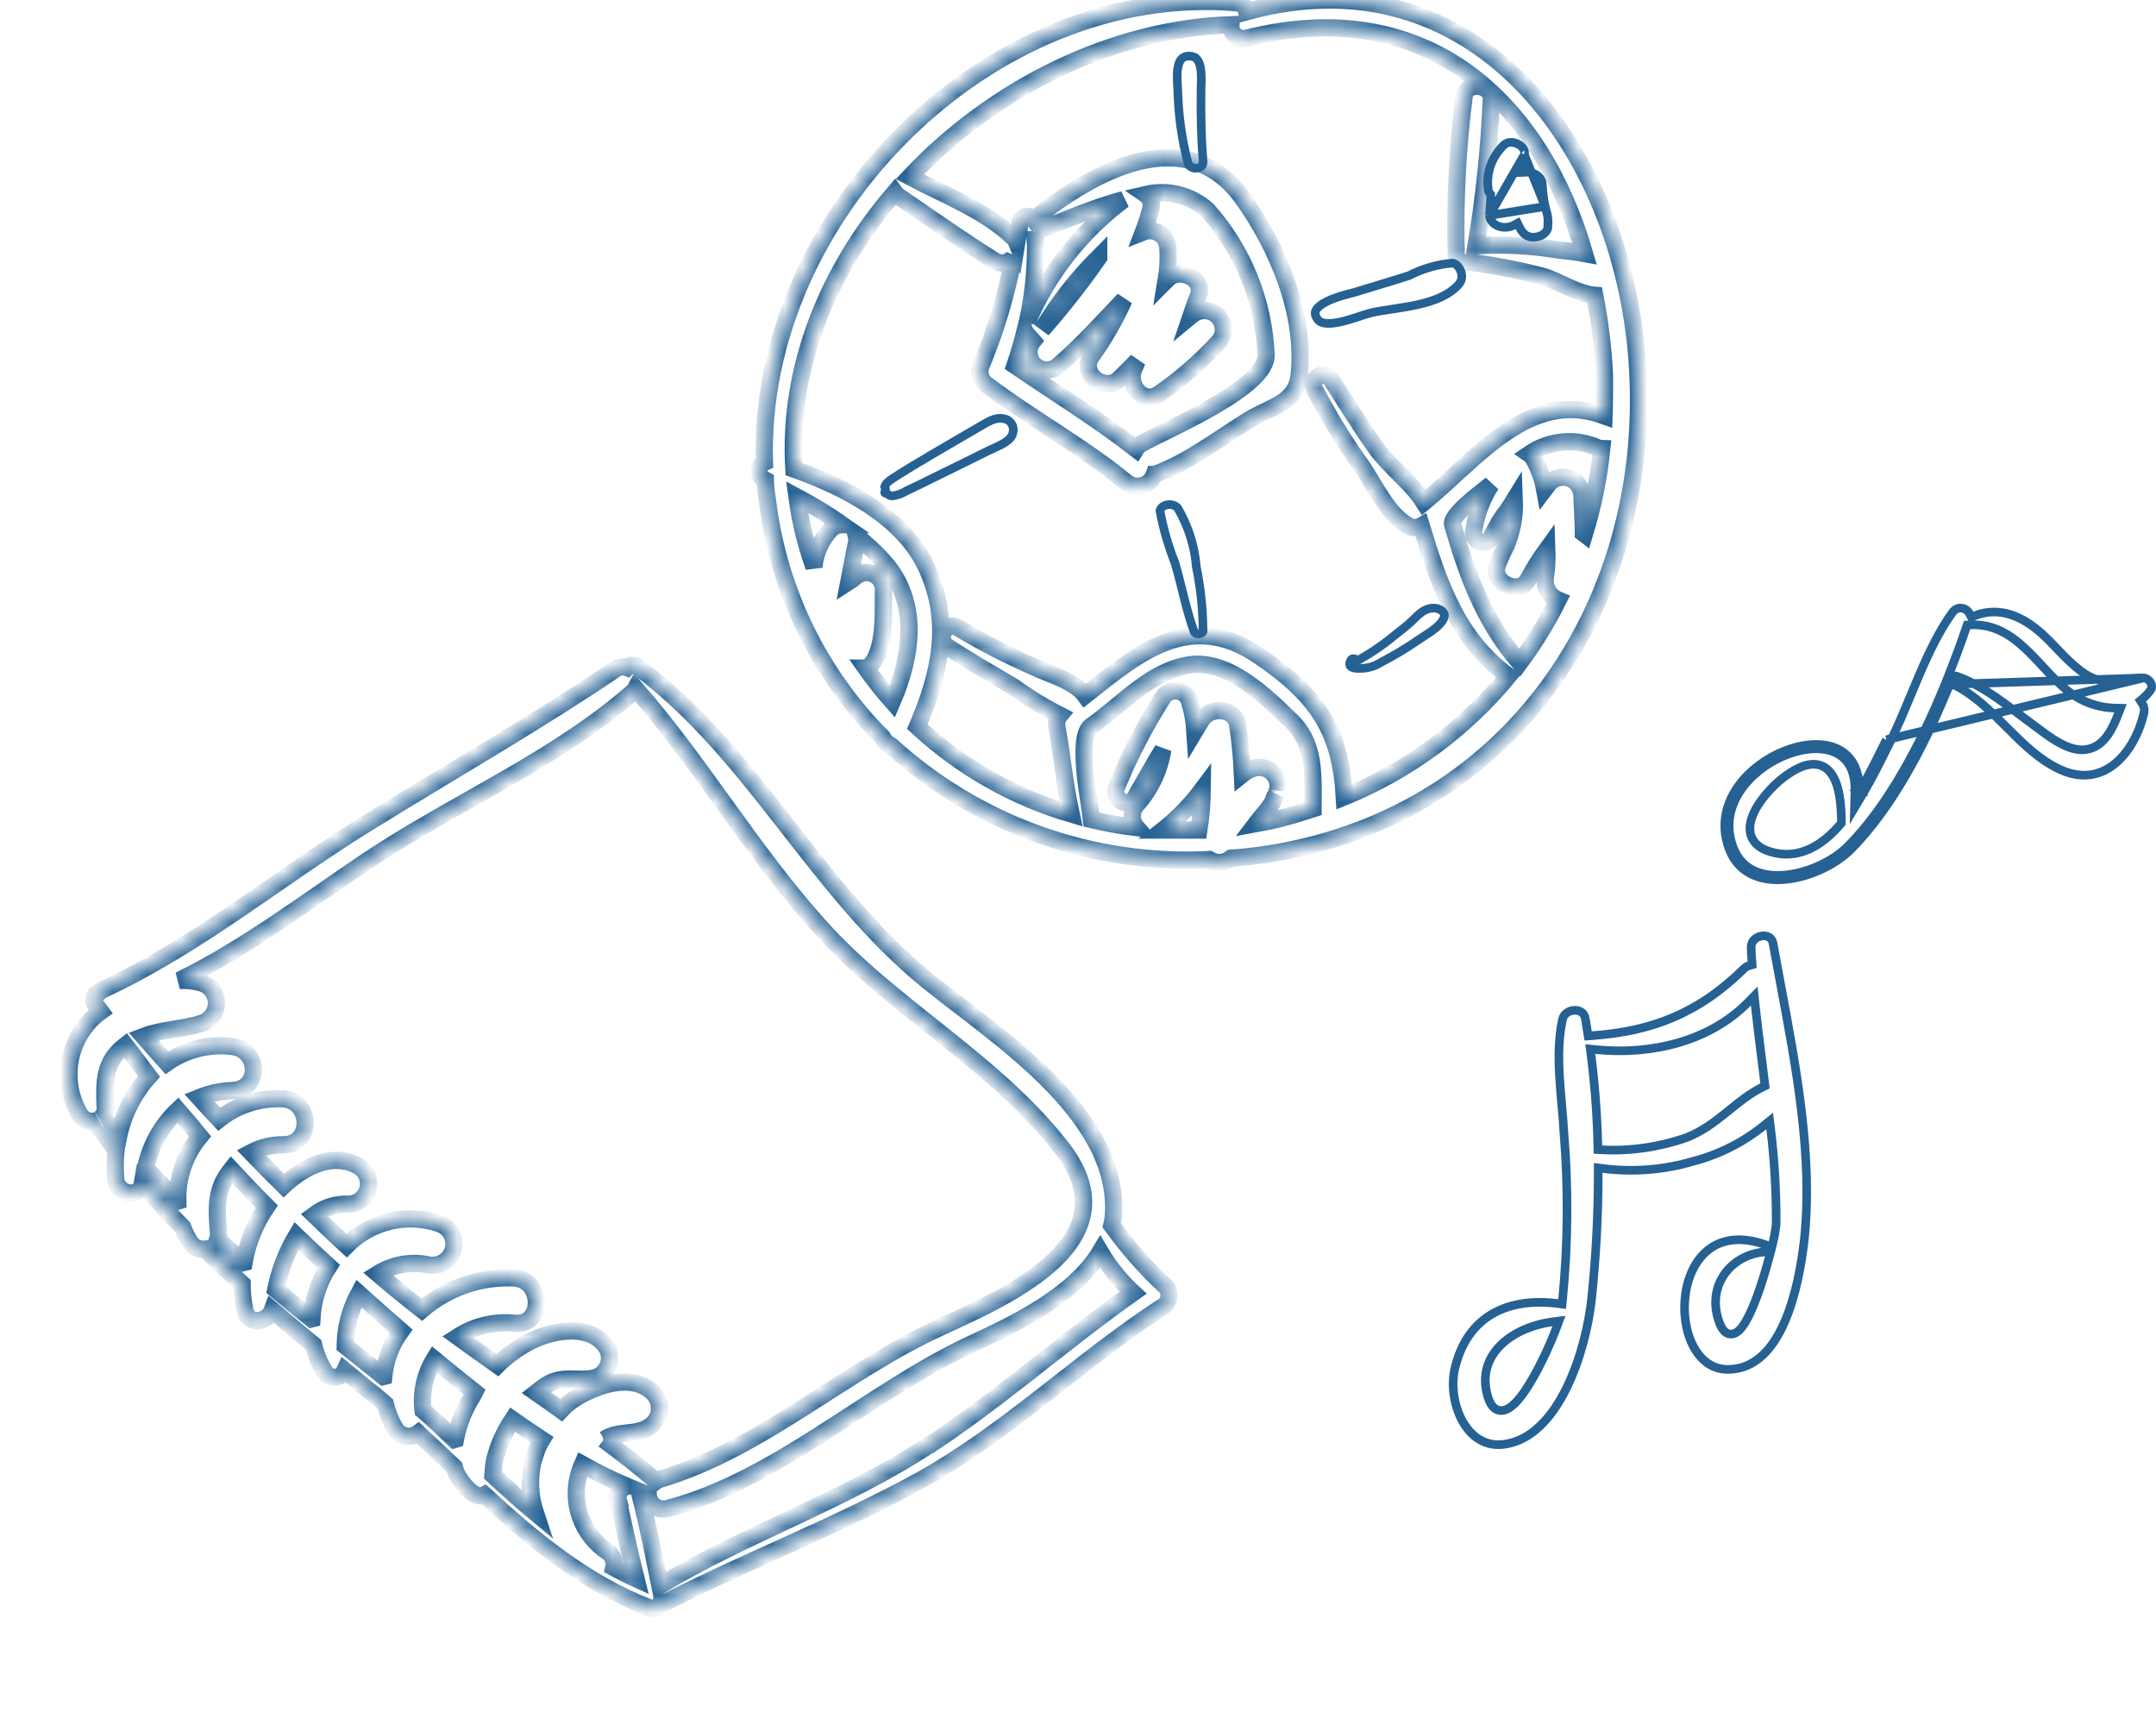 <?xml version="1.0" encoding="UTF-8"?> <svg xmlns="http://www.w3.org/2000/svg" width="125" height="100" viewBox="0 0 125 100" fill="none"> <path d="M124.282 39.301L124.28 39.301C123.991 39.288 123.724 39.314 123.462 39.353C123.371 39.367 123.276 39.382 123.18 39.398C123.011 39.426 122.838 39.455 122.673 39.474C122.124 39.535 121.559 39.5 120.897 39.075L120.896 39.074C120.423 38.766 120.003 38.372 119.611 37.973C119.48 37.839 119.353 37.706 119.228 37.576C118.972 37.308 118.724 37.049 118.465 36.809C117.231 35.673 115.904 35.154 114.498 35.69L114.29 35.77L114.187 35.572C114.139 35.48 114.07 35.403 113.987 35.347C113.905 35.292 113.812 35.259 113.716 35.252C113.62 35.244 113.524 35.262 113.435 35.303C113.347 35.345 113.268 35.41 113.208 35.493C112.439 36.553 111.839 37.815 111.277 39.124C111.115 39.503 110.955 39.886 110.796 40.269C110.407 41.203 110.019 42.137 109.59 42.997M124.282 39.301L109.366 42.886M124.282 39.301C124.423 39.306 124.583 39.402 124.678 39.555C124.766 39.698 124.78 39.861 124.683 40.01C124.561 40.183 124.418 40.339 124.259 40.474L124.09 40.616L124.211 40.801C124.261 40.878 124.295 40.965 124.31 41.057C124.326 41.15 124.322 41.245 124.3 41.336L124.3 41.337C123.999 42.605 123.367 43.713 122.52 44.352C121.687 44.98 120.628 45.171 119.395 44.588L119.395 44.588C118.222 44.037 117.297 43.12 116.347 42.168L116.302 42.123C115.379 41.197 114.425 40.24 113.218 39.664M124.282 39.301L113.218 39.664M109.59 42.997L109.366 42.886M109.59 42.997C109.59 42.997 109.59 42.997 109.59 42.997L109.366 42.886M109.59 42.997C109.526 43.125 109.459 43.26 109.39 43.401C109.011 44.167 108.549 45.104 108.01 46.006L107.521 46.825L107.546 45.872C107.577 44.627 107.091 43.943 106.408 43.628C105.699 43.301 104.715 43.344 103.716 43.704C102.723 44.063 101.756 44.723 101.097 45.571C100.441 46.415 100.098 47.434 100.315 48.53L100.315 48.53C100.487 49.402 100.883 49.961 101.389 50.3C101.9 50.642 102.551 50.777 103.257 50.746C104.679 50.683 106.243 49.951 107.116 49.08M109.366 42.886C109.302 43.015 109.235 43.151 109.165 43.293C108.845 43.94 108.468 44.703 108.037 45.462C108.046 45.598 108.049 45.738 108.045 45.885L107.795 45.878L107.581 45.75C107.649 45.635 107.716 45.52 107.782 45.405C107.387 40.789 99.16 43.998 100.07 48.578C100.802 52.29 105.459 51.086 107.292 49.257M107.116 49.08C107.116 49.08 107.116 49.08 107.116 49.08L107.292 49.257M107.116 49.08C109.45 46.742 111.335 43.179 112.757 39.699L112.913 39.319L113.179 39.632C113.191 39.645 113.204 39.656 113.218 39.664M107.116 49.08C107.116 49.08 107.116 49.08 107.116 49.08L107.292 49.257M107.292 49.257C109.606 46.94 111.473 43.453 112.887 40.041C112.855 40.016 112.825 39.987 112.798 39.956L113.218 39.664M103.379 45.089L103.378 45.09C102.763 45.563 101.944 46.437 101.609 47.291C101.441 47.719 101.379 48.187 101.585 48.599C101.794 49.015 102.239 49.301 102.918 49.448C104.422 49.775 105.704 48.949 106.7 47.788L106.76 47.718L106.76 47.624C106.757 47.064 106.721 46.509 106.626 46.02C106.533 45.537 106.378 45.092 106.119 44.776C105.849 44.444 105.473 44.263 104.992 44.312C104.533 44.359 104 44.615 103.379 45.089ZM120.725 43.469V43.469L120.729 43.469C121.338 43.458 121.778 43.152 122.102 42.746C122.419 42.349 122.638 41.84 122.814 41.386L122.942 41.056L122.588 41.046C121.579 41.018 120.605 40.649 119.811 39.992L119.811 39.992C119.384 39.641 118.989 39.231 118.591 38.805C118.536 38.746 118.481 38.687 118.425 38.627C118.084 38.261 117.738 37.889 117.374 37.554C116.525 36.771 115.546 36.155 114.217 36.224L114.047 36.233L113.993 36.393C113.722 37.192 113.422 38.013 113.091 38.855L112.918 39.298L113.381 39.19C113.39 39.187 113.4 39.187 113.41 39.188C114.748 39.653 115.948 40.56 117.14 41.464C117.429 41.682 117.717 41.9 118.006 42.111L118.007 42.112C118.078 42.163 118.153 42.219 118.232 42.278C118.529 42.498 118.875 42.755 119.236 42.97C119.691 43.24 120.206 43.469 120.725 43.469Z" stroke="#256193" stroke-width="0.5"></path> <path d="M101.529 54.932H101.529L101.529 54.925C101.519 54.572 101.789 54.32 102.125 54.262C102.288 54.233 102.444 54.257 102.56 54.325C102.671 54.389 102.764 54.502 102.798 54.695L102.798 54.695C102.941 55.493 103.093 56.303 103.247 57.121C104.157 61.977 105.122 67.126 104.606 71.886C104.455 73.185 104.147 75.084 103.459 76.653C102.768 78.229 101.735 79.386 100.166 79.387C99.257 79.382 98.575 78.835 98.149 77.994C97.72 77.149 97.567 76.03 97.727 74.973C97.887 73.915 98.354 72.957 99.121 72.397C99.876 71.845 100.969 71.646 102.465 72.194L102.728 72.29L102.794 72.018C102.876 71.681 102.937 71.339 102.975 70.994L102.976 70.981L102.977 70.968C102.989 69.116 102.882 67.266 102.657 65.428L102.602 64.982L102.252 65.264C101.047 66.233 99.657 66.933 98.172 67.32L98.172 67.32L98.165 67.322C96.47 67.822 94.693 67.964 92.943 67.74L92.661 67.704L92.661 67.988C92.661 70.452 92.53 72.915 92.268 75.365C92.114 76.771 91.656 78.776 90.817 80.478C89.973 82.191 88.78 83.525 87.187 83.73C86.11 83.867 85.298 83.289 84.796 82.395C84.29 81.493 84.124 80.305 84.348 79.335C84.713 77.786 85.495 76.763 86.523 76.166C87.558 75.566 88.87 75.38 90.313 75.566L90.568 75.599L90.593 75.343C90.91 72.142 90.938 68.917 90.676 65.711C90.646 65.174 90.597 64.624 90.548 64.07L90.546 64.047C90.496 63.484 90.446 62.918 90.414 62.353C90.351 61.223 90.363 60.116 90.594 59.086L90.594 59.086C90.662 58.782 90.95 58.586 91.271 58.569C91.583 58.553 91.847 58.706 91.909 59.033L91.909 59.033L91.909 59.037C91.94 59.187 91.966 59.355 91.992 59.529C92.007 59.628 92.022 59.729 92.039 59.83L92.077 60.054L92.303 60.038C95.76 59.793 98.483 58.752 101.134 56.133C101.209 56.064 101.298 56.013 101.394 55.985L101.585 55.928L101.572 55.729C101.568 55.664 101.563 55.599 101.558 55.533C101.544 55.331 101.529 55.127 101.529 54.932ZM90.239 76.97L90.384 76.582L89.973 76.635C88.956 76.766 87.844 77.192 87.075 77.913C86.292 78.648 85.868 79.689 86.267 80.989C86.356 81.279 86.482 81.512 86.669 81.648C86.875 81.798 87.108 81.798 87.319 81.714C87.518 81.635 87.71 81.48 87.887 81.295C88.068 81.106 88.25 80.87 88.429 80.607C89.143 79.557 89.859 77.987 90.239 76.97ZM99.697 76.703L99.697 76.703C99.784 76.931 99.895 77.12 100.048 77.233C100.129 77.292 100.222 77.331 100.325 77.338C100.426 77.345 100.52 77.322 100.604 77.282C100.763 77.207 100.9 77.065 101.019 76.907C101.141 76.745 101.26 76.543 101.374 76.316C101.831 75.414 102.274 74.02 102.573 72.886L102.664 72.542L102.31 72.573C101.313 72.661 100.456 73.159 99.949 73.909C99.439 74.664 99.296 75.657 99.697 76.703ZM97.781 65.947L97.781 65.947L97.79 65.944C98.692 65.589 99.414 65.034 100.093 64.489C100.153 64.441 100.212 64.393 100.271 64.345C100.891 63.846 101.48 63.37 102.173 63.03L102.332 62.952L102.311 62.776C102.247 62.241 102.179 61.707 102.112 61.175C101.989 60.205 101.866 59.237 101.763 58.265L101.708 57.739L101.337 58.116C99.097 60.39 95.7 61.172 92.514 60.847L92.201 60.815L92.241 61.127C92.466 62.88 92.599 64.644 92.639 66.412L92.644 66.644L92.876 66.656C94.54 66.74 96.205 66.5 97.781 65.947Z" stroke="#256193" stroke-width="0.5"></path> <mask id="path-3-inside-1_769_4318" fill="white"> <path d="M67.486 74.49C66.37 73.438 65.356 72.282 64.458 71.038C64.521 70.77 64.557 70.496 64.565 70.221C64.754 64.437 57.677 60.023 53.784 56.862C47.266 51.569 43.667 43.62 36.964 38.663C36.875 38.593 36.764 38.558 36.651 38.565C36.538 38.572 36.431 38.621 36.352 38.701C36.246 38.662 36.133 38.648 36.021 38.66C35.909 38.673 35.801 38.712 35.707 38.775C31.122 41.874 26.287 44.635 21.585 47.538C16.309 50.758 11.582 54.762 5.923 57.391C5.859 57.421 5.801 57.464 5.754 57.517C5.689 57.538 5.629 57.574 5.58 57.621C5.53 57.669 5.492 57.727 5.468 57.791C5.444 57.856 5.434 57.925 5.44 57.993C5.446 58.062 5.467 58.128 5.502 58.187L5.836 58.639L5.625 58.794C4.793 59.489 4.237 60.46 4.058 61.531C3.879 62.602 4.089 63.702 4.649 64.632C4.762 64.806 4.937 64.93 5.139 64.981C5.34 65.031 5.553 65.003 5.734 64.903C5.706 64.918 5.682 64.939 5.664 64.965C5.645 64.99 5.632 65.019 5.625 65.051C5.619 65.082 5.619 65.114 5.626 65.145C5.633 65.176 5.647 65.205 5.666 65.23C6.011 65.721 6.372 66.208 6.729 66.679C6.665 67.248 6.66 67.823 6.716 68.393C6.8 69.224 8.097 69.52 8.256 68.585C9.006 69.473 9.786 70.319 10.595 71.148C10.71 71.457 10.857 71.753 11.036 72.031C11.129 72.163 11.255 72.268 11.402 72.336C11.549 72.403 11.711 72.431 11.871 72.416C12.571 73.071 13.3 73.769 14.034 74.422C14.032 74.941 14.088 75.459 14.202 75.965C14.408 76.864 15.518 76.657 15.785 75.948C16.577 76.628 17.375 77.297 18.181 77.965C18.314 78.53 18.54 79.07 18.851 79.56C18.917 79.656 19.008 79.733 19.113 79.783C19.218 79.832 19.335 79.853 19.451 79.842C19.567 79.832 19.678 79.79 19.773 79.722C19.868 79.655 19.943 79.563 19.991 79.456C20.571 79.932 21.117 80.408 21.738 80.88C21.939 81.045 22.139 81.236 22.34 81.401C22.465 81.915 22.666 82.408 22.938 82.863C23.008 82.965 23.098 83.052 23.203 83.118C23.307 83.185 23.424 83.23 23.546 83.25C23.668 83.27 23.793 83.265 23.913 83.236C24.034 83.206 24.147 83.153 24.246 83.079C24.946 83.734 25.645 84.388 26.337 85.046L26.38 85.196C26.518 85.678 27.438 87.014 28.087 86.657C30.955 89.308 33.947 91.77 37.646 93.208C37.712 93.233 37.782 93.244 37.852 93.24C37.922 93.237 37.991 93.219 38.054 93.189C38.117 93.158 38.173 93.114 38.219 93.061C38.264 93.008 38.299 92.946 38.32 92.879C38.436 92.914 38.561 92.903 38.669 92.847C43.492 90.398 48.515 88.472 53.304 85.844C58.353 83.056 62.548 78.922 67.361 75.783C67.476 75.724 67.574 75.637 67.646 75.53C67.719 75.423 67.763 75.3 67.775 75.171C67.788 75.043 67.768 74.913 67.717 74.794C67.667 74.675 67.587 74.57 67.486 74.49ZM6.872 65.894C6.612 65.583 6.35 65.265 6.104 64.942C6.064 64.891 6.008 64.855 5.945 64.842C5.881 64.829 5.815 64.839 5.759 64.87C5.871 64.803 5.962 64.707 6.022 64.591C6.082 64.476 6.11 64.346 6.101 64.216C6.038 62.712 6.008 61.566 7.268 60.598C7.731 61.201 8.202 61.802 8.636 62.396C7.75 63.385 7.141 64.592 6.872 65.894ZM10.29 69.636C9.657 69.005 9.069 68.352 8.442 67.711C8.706 66.427 9.357 65.256 10.307 64.355C10.742 64.863 11.186 65.369 11.596 65.876C10.722 66.927 10.263 68.263 10.306 69.631L10.29 69.636ZM14.133 73.188C13.622 72.745 13.126 72.296 12.621 71.842C12.662 71.734 12.678 71.619 12.669 71.504C12.566 70.19 12.448 69.001 13.342 67.89L13.411 67.802C14.087 68.524 14.763 69.245 15.466 69.942C14.8 70.916 14.351 72.021 14.149 73.184L14.133 73.188ZM18.065 76.458C17.375 75.895 16.676 75.334 15.991 74.76C16.207 73.662 16.611 72.609 17.184 71.648C17.798 72.242 18.427 72.831 19.063 73.411C18.474 74.321 18.136 75.371 18.081 76.454L18.065 76.458ZM22.231 79.798L20.015 78.021C20.028 76.961 20.299 75.921 20.804 74.99C21.597 75.704 22.409 76.421 23.25 77.155C22.686 77.928 22.339 78.84 22.247 79.794L22.231 79.798ZM26.35 83.451C25.743 82.881 25.17 82.31 24.525 81.759C24.404 80.728 24.632 79.687 25.173 78.802C25.944 79.437 26.723 80.069 27.517 80.697L27.398 80.936C26.91 81.698 26.574 82.546 26.405 83.435L26.35 83.451ZM31.008 84.333C30.666 85.428 30.677 86.604 31.039 87.694C30.198 86.993 29.383 86.261 28.58 85.515C28.608 85.225 28.616 84.924 28.677 84.632C28.888 83.801 29.24 83.012 29.717 82.299C30.282 82.694 30.848 83.088 31.414 83.456C31.233 83.747 31.119 84.036 31.023 84.329L31.008 84.333ZM35.836 87.005C36.19 88.511 36.495 90.023 36.873 91.522C36.432 91.324 36.01 91.102 35.586 90.873C35.625 90.707 35.614 90.534 35.554 90.374C35.495 90.215 35.39 90.077 35.252 89.977C34.504 89.489 33.938 88.768 33.641 87.925C33.344 87.082 33.333 86.164 33.611 85.315C33.651 85.172 33.702 85.031 33.764 84.895C34.602 85.363 35.465 85.787 36.347 86.166C36.258 86.185 36.175 86.223 36.101 86.276C36.027 86.329 35.965 86.397 35.919 86.475C35.873 86.553 35.843 86.64 35.831 86.731C35.819 86.821 35.827 86.913 35.852 87L35.836 87.005ZM34.984 83.46L35.047 83.442C35.873 82.898 36.853 83.25 37.666 82.692C37.824 82.59 37.956 82.454 38.054 82.294C38.152 82.134 38.213 81.954 38.233 81.767C38.252 81.58 38.23 81.391 38.166 81.215C38.103 81.037 38.002 80.877 37.869 80.744C36.688 79.603 34.796 80.239 33.523 80.953C33.155 81.166 32.819 81.432 32.529 81.743C32.055 81.399 31.565 81.061 31.085 80.728C31.281 80.571 31.484 80.424 31.694 80.288C32.642 79.692 33.494 80.106 34.486 79.874C34.686 79.814 34.866 79.703 35.009 79.552C35.153 79.401 35.254 79.215 35.304 79.012C35.354 78.81 35.35 78.598 35.293 78.397C35.236 78.197 35.128 78.014 34.98 77.868C33.987 76.758 32.03 77.139 30.837 77.712C30.098 78.076 29.423 78.558 28.838 79.139C28.069 78.598 27.305 78.047 26.541 77.496C27.523 76.866 28.69 76.589 29.85 76.711C31.531 76.854 31.5 74.212 29.824 74.085C27.866 73.99 25.947 74.649 24.461 75.927C23.594 75.252 22.745 74.554 21.91 73.844C22.791 73.297 23.849 73.114 24.863 73.333C25.171 73.388 25.488 73.324 25.751 73.154C26.014 72.985 26.203 72.722 26.28 72.419C26.358 72.115 26.317 71.793 26.168 71.518C26.018 71.243 25.77 71.034 25.474 70.934C24.547 70.621 23.552 70.574 22.6 70.799C21.649 71.025 20.78 71.513 20.093 72.209C19.458 71.63 18.839 71.02 18.218 70.428C18.789 69.997 19.493 69.777 20.208 69.807C20.467 69.803 20.718 69.713 20.921 69.552C21.125 69.391 21.269 69.168 21.333 68.916C21.397 68.665 21.376 68.399 21.275 68.16C21.173 67.921 20.995 67.722 20.77 67.594C19.254 66.771 17.616 67.642 16.45 68.728C15.809 68.099 15.182 67.458 14.562 66.814C15.139 66.512 15.78 66.358 16.431 66.365C18.14 66.371 18.093 63.819 16.401 63.696C15.066 63.633 13.753 64.054 12.703 64.883C12.313 64.473 11.936 64.051 11.551 63.631C12.16 63.382 12.808 63.243 13.465 63.22C15.154 63.156 15.048 60.817 13.441 60.661C12.111 60.503 10.771 60.841 9.675 61.611C9.213 61.102 8.778 60.593 8.324 60.082C9.409 59.669 10.541 59.687 11.684 59.325C11.937 59.248 12.158 59.09 12.313 58.876C12.469 58.662 12.551 58.403 12.548 58.138C12.544 57.874 12.455 57.617 12.293 57.407C12.132 57.197 11.907 57.045 11.652 56.974C11.245 56.862 10.822 56.815 10.4 56.837C14.263 54.944 17.736 52.282 21.325 49.878C26.341 46.527 32.18 44.078 36.716 40.094C36.773 40.044 36.819 39.984 36.854 39.917C40.669 44.299 43.613 49.365 47.506 53.69C51.773 58.455 57.58 61.445 61.544 66.527C65.736 71.895 58.618 75.062 54.619 76.899C48.979 79.445 44.144 84.028 38.206 85.77C38.145 85.793 38.088 85.824 38.036 85.862C37.029 84.97 36.017 84.208 34.999 83.456L34.984 83.46ZM53.856 83.779C48.941 87.008 43.267 88.897 38.257 91.913C37.895 90.144 37.562 88.383 37.106 86.641C37.096 86.576 37.078 86.512 37.052 86.451L37.535 86.647C37.535 86.647 37.535 86.647 37.582 86.633C37.588 86.764 37.623 86.891 37.683 87.007C37.744 87.123 37.829 87.224 37.934 87.302C38.038 87.381 38.158 87.436 38.285 87.463C38.413 87.49 38.545 87.488 38.672 87.458C45.03 85.81 50.345 80.697 56.333 77.905C58.641 76.843 62.252 75.142 63.787 72.573C64.304 73.452 64.947 74.25 65.695 74.943C61.696 77.764 58.012 81.059 53.904 83.766L53.856 83.779Z"></path> </mask> <path d="M67.486 74.49C66.37 73.438 65.356 72.282 64.458 71.038C64.521 70.77 64.557 70.496 64.565 70.221C64.754 64.437 57.677 60.023 53.784 56.862C47.266 51.569 43.667 43.62 36.964 38.663C36.875 38.593 36.764 38.558 36.651 38.565C36.538 38.572 36.431 38.621 36.352 38.701C36.246 38.662 36.133 38.648 36.021 38.66C35.909 38.673 35.801 38.712 35.707 38.775C31.122 41.874 26.287 44.635 21.585 47.538C16.309 50.758 11.582 54.762 5.923 57.391C5.859 57.421 5.801 57.464 5.754 57.517C5.689 57.538 5.629 57.574 5.58 57.621C5.53 57.669 5.492 57.727 5.468 57.791C5.444 57.856 5.434 57.925 5.44 57.993C5.446 58.062 5.467 58.128 5.502 58.187L5.836 58.639L5.625 58.794C4.793 59.489 4.237 60.46 4.058 61.531C3.879 62.602 4.089 63.702 4.649 64.632C4.762 64.806 4.937 64.93 5.139 64.981C5.34 65.031 5.553 65.003 5.734 64.903C5.706 64.918 5.682 64.939 5.664 64.965C5.645 64.99 5.632 65.019 5.625 65.051C5.619 65.082 5.619 65.114 5.626 65.145C5.633 65.176 5.647 65.205 5.666 65.23C6.011 65.721 6.372 66.208 6.729 66.679C6.665 67.248 6.66 67.823 6.716 68.393C6.8 69.224 8.097 69.52 8.256 68.585C9.006 69.473 9.786 70.319 10.595 71.148C10.71 71.457 10.857 71.753 11.036 72.031C11.129 72.163 11.255 72.268 11.402 72.336C11.549 72.403 11.711 72.431 11.871 72.416C12.571 73.071 13.3 73.769 14.034 74.422C14.032 74.941 14.088 75.459 14.202 75.965C14.408 76.864 15.518 76.657 15.785 75.948C16.577 76.628 17.375 77.297 18.181 77.965C18.314 78.53 18.54 79.07 18.851 79.56C18.917 79.656 19.008 79.733 19.113 79.783C19.218 79.832 19.335 79.853 19.451 79.842C19.567 79.832 19.678 79.79 19.773 79.722C19.868 79.655 19.943 79.563 19.991 79.456C20.571 79.932 21.117 80.408 21.738 80.88C21.939 81.045 22.139 81.236 22.34 81.401C22.465 81.915 22.666 82.408 22.938 82.863C23.008 82.965 23.098 83.052 23.203 83.118C23.307 83.185 23.424 83.23 23.546 83.25C23.668 83.27 23.793 83.265 23.913 83.236C24.034 83.206 24.147 83.153 24.246 83.079C24.946 83.734 25.645 84.388 26.337 85.046L26.38 85.196C26.518 85.678 27.438 87.014 28.087 86.657C30.955 89.308 33.947 91.77 37.646 93.208C37.712 93.233 37.782 93.244 37.852 93.24C37.922 93.237 37.991 93.219 38.054 93.189C38.117 93.158 38.173 93.114 38.219 93.061C38.264 93.008 38.299 92.946 38.32 92.879C38.436 92.914 38.561 92.903 38.669 92.847C43.492 90.398 48.515 88.472 53.304 85.844C58.353 83.056 62.548 78.922 67.361 75.783C67.476 75.724 67.574 75.637 67.646 75.53C67.719 75.423 67.763 75.3 67.775 75.171C67.788 75.043 67.768 74.913 67.717 74.794C67.667 74.675 67.587 74.57 67.486 74.49ZM6.872 65.894C6.612 65.583 6.35 65.265 6.104 64.942C6.064 64.891 6.008 64.855 5.945 64.842C5.881 64.829 5.815 64.839 5.759 64.87C5.871 64.803 5.962 64.707 6.022 64.591C6.082 64.476 6.11 64.346 6.101 64.216C6.038 62.712 6.008 61.566 7.268 60.598C7.731 61.201 8.202 61.802 8.636 62.396C7.75 63.385 7.141 64.592 6.872 65.894ZM10.29 69.636C9.657 69.005 9.069 68.352 8.442 67.711C8.706 66.427 9.357 65.256 10.307 64.355C10.742 64.863 11.186 65.369 11.596 65.876C10.722 66.927 10.263 68.263 10.306 69.631L10.29 69.636ZM14.133 73.188C13.622 72.745 13.126 72.296 12.621 71.842C12.662 71.734 12.678 71.619 12.669 71.504C12.566 70.19 12.448 69.001 13.342 67.89L13.411 67.802C14.087 68.524 14.763 69.245 15.466 69.942C14.8 70.916 14.351 72.021 14.149 73.184L14.133 73.188ZM18.065 76.458C17.375 75.895 16.676 75.334 15.991 74.76C16.207 73.662 16.611 72.609 17.184 71.648C17.798 72.242 18.427 72.831 19.063 73.411C18.474 74.321 18.136 75.371 18.081 76.454L18.065 76.458ZM22.231 79.798L20.015 78.021C20.028 76.961 20.299 75.921 20.804 74.99C21.597 75.704 22.409 76.421 23.25 77.155C22.686 77.928 22.339 78.84 22.247 79.794L22.231 79.798ZM26.35 83.451C25.743 82.881 25.17 82.31 24.525 81.759C24.404 80.728 24.632 79.687 25.173 78.802C25.944 79.437 26.723 80.069 27.517 80.697L27.398 80.936C26.91 81.698 26.574 82.546 26.405 83.435L26.35 83.451ZM31.008 84.333C30.666 85.428 30.677 86.604 31.039 87.694C30.198 86.993 29.383 86.261 28.58 85.515C28.608 85.225 28.616 84.924 28.677 84.632C28.888 83.801 29.24 83.012 29.717 82.299C30.282 82.694 30.848 83.088 31.414 83.456C31.233 83.747 31.119 84.036 31.023 84.329L31.008 84.333ZM35.836 87.005C36.19 88.511 36.495 90.023 36.873 91.522C36.432 91.324 36.01 91.102 35.586 90.873C35.625 90.707 35.614 90.534 35.554 90.374C35.495 90.215 35.39 90.077 35.252 89.977C34.504 89.489 33.938 88.768 33.641 87.925C33.344 87.082 33.333 86.164 33.611 85.315C33.651 85.172 33.702 85.031 33.764 84.895C34.602 85.363 35.465 85.787 36.347 86.166C36.258 86.185 36.175 86.223 36.101 86.276C36.027 86.329 35.965 86.397 35.919 86.475C35.873 86.553 35.843 86.64 35.831 86.731C35.819 86.821 35.827 86.913 35.852 87L35.836 87.005ZM34.984 83.46L35.047 83.442C35.873 82.898 36.853 83.25 37.666 82.692C37.824 82.59 37.956 82.454 38.054 82.294C38.152 82.134 38.213 81.954 38.233 81.767C38.252 81.58 38.23 81.391 38.166 81.215C38.103 81.037 38.002 80.877 37.869 80.744C36.688 79.603 34.796 80.239 33.523 80.953C33.155 81.166 32.819 81.432 32.529 81.743C32.055 81.399 31.565 81.061 31.085 80.728C31.281 80.571 31.484 80.424 31.694 80.288C32.642 79.692 33.494 80.106 34.486 79.874C34.686 79.814 34.866 79.703 35.009 79.552C35.153 79.401 35.254 79.215 35.304 79.012C35.354 78.81 35.35 78.598 35.293 78.397C35.236 78.197 35.128 78.014 34.98 77.868C33.987 76.758 32.03 77.139 30.837 77.712C30.098 78.076 29.423 78.558 28.838 79.139C28.069 78.598 27.305 78.047 26.541 77.496C27.523 76.866 28.69 76.589 29.85 76.711C31.531 76.854 31.5 74.212 29.824 74.085C27.866 73.99 25.947 74.649 24.461 75.927C23.594 75.252 22.745 74.554 21.91 73.844C22.791 73.297 23.849 73.114 24.863 73.333C25.171 73.388 25.488 73.324 25.751 73.154C26.014 72.985 26.203 72.722 26.28 72.419C26.358 72.115 26.317 71.793 26.168 71.518C26.018 71.243 25.77 71.034 25.474 70.934C24.547 70.621 23.552 70.574 22.6 70.799C21.649 71.025 20.78 71.513 20.093 72.209C19.458 71.63 18.839 71.02 18.218 70.428C18.789 69.997 19.493 69.777 20.208 69.807C20.467 69.803 20.718 69.713 20.921 69.552C21.125 69.391 21.269 69.168 21.333 68.916C21.397 68.665 21.376 68.399 21.275 68.16C21.173 67.921 20.995 67.722 20.77 67.594C19.254 66.771 17.616 67.642 16.45 68.728C15.809 68.099 15.182 67.458 14.562 66.814C15.139 66.512 15.78 66.358 16.431 66.365C18.14 66.371 18.093 63.819 16.401 63.696C15.066 63.633 13.753 64.054 12.703 64.883C12.313 64.473 11.936 64.051 11.551 63.631C12.16 63.382 12.808 63.243 13.465 63.22C15.154 63.156 15.048 60.817 13.441 60.661C12.111 60.503 10.771 60.841 9.675 61.611C9.213 61.102 8.778 60.593 8.324 60.082C9.409 59.669 10.541 59.687 11.684 59.325C11.937 59.248 12.158 59.09 12.313 58.876C12.469 58.662 12.551 58.403 12.548 58.138C12.544 57.874 12.455 57.617 12.293 57.407C12.132 57.197 11.907 57.045 11.652 56.974C11.245 56.862 10.822 56.815 10.4 56.837C14.263 54.944 17.736 52.282 21.325 49.878C26.341 46.527 32.18 44.078 36.716 40.094C36.773 40.044 36.819 39.984 36.854 39.917C40.669 44.299 43.613 49.365 47.506 53.69C51.773 58.455 57.58 61.445 61.544 66.527C65.736 71.895 58.618 75.062 54.619 76.899C48.979 79.445 44.144 84.028 38.206 85.77C38.145 85.793 38.088 85.824 38.036 85.862C37.029 84.97 36.017 84.208 34.999 83.456L34.984 83.46ZM53.856 83.779C48.941 87.008 43.267 88.897 38.257 91.913C37.895 90.144 37.562 88.383 37.106 86.641C37.096 86.576 37.078 86.512 37.052 86.451L37.535 86.647C37.535 86.647 37.535 86.647 37.582 86.633C37.588 86.764 37.623 86.891 37.683 87.007C37.744 87.123 37.829 87.224 37.934 87.302C38.038 87.381 38.158 87.436 38.285 87.463C38.413 87.49 38.545 87.488 38.672 87.458C45.03 85.81 50.345 80.697 56.333 77.905C58.641 76.843 62.252 75.142 63.787 72.573C64.304 73.452 64.947 74.25 65.695 74.943C61.696 77.764 58.012 81.059 53.904 83.766L53.856 83.779Z" stroke="#256193" mask="url(#path-3-inside-1_769_4318)"></path> <mask id="path-4-inside-2_769_4318" fill="white"> <path d="M94.909 20.819C93.983 8.57 85.469 -2.947 72.28 0.678C72.254 0.538 72.182 0.41 72.075 0.316C71.968 0.222 71.832 0.167 71.69 0.16C57.41 -1.056 43.877 12.491 44.32 26.803C44.229 26.845 44.152 26.91 44.096 26.993C44.04 27.075 44.007 27.171 44.001 27.271C43.995 27.37 44.016 27.47 44.062 27.558C44.108 27.647 44.178 27.721 44.263 27.773L44.369 27.831C44.369 28.242 44.443 28.653 44.5 29.064C45.141 34.235 47.481 39.045 51.152 42.735C51.273 42.958 51.459 43.138 51.685 43.253C54.174 45.508 57.082 47.25 60.243 48.379C63.404 49.507 66.756 50 70.107 49.829C70.298 49.952 70.523 50.011 70.75 49.998C70.977 49.985 71.194 49.9 71.37 49.755C72.19 49.689 73.01 49.599 73.83 49.459C87.962 47.083 95.951 34.555 94.909 20.819ZM48.216 30.634C47.625 31.237 47.262 32.028 47.191 32.87C46.977 32.253 46.781 31.62 46.616 30.971C46.441 30.258 46.304 29.537 46.206 28.809C47.11 29.291 47.983 29.826 48.823 30.412C48.601 30.412 48.386 30.491 48.216 30.634ZM51.734 40.663C51.188 40.048 50.675 39.403 50.201 38.731H50.275C51.39 37.909 51.193 35.402 51.218 34.136C51.211 33.948 51.151 33.767 51.044 33.612C50.938 33.458 50.789 33.338 50.616 33.266C50.444 33.194 50.254 33.174 50.069 33.207C49.885 33.24 49.714 33.326 49.577 33.454C49.467 33.55 49.349 33.638 49.225 33.717C49.372 32.985 49.487 32.245 49.651 31.497C49.687 31.36 49.687 31.215 49.651 31.078C50.206 31.514 50.725 31.995 51.201 32.517C53.326 34.851 52.899 37.983 51.734 40.663ZM69.508 48.119C68.811 48.119 68.122 48.119 67.433 48.119C68.289 47.441 69.053 46.653 69.705 45.776C69.697 46.561 69.631 47.344 69.508 48.119ZM76.127 46.886C75.536 47.075 74.946 47.264 74.339 47.42C73.732 47.577 73.33 47.659 72.83 47.749L72.912 47.642C73.182 47.289 73.494 46.96 73.732 46.59C73.805 46.466 73.862 46.333 73.904 46.196C73.973 46.103 74.021 45.996 74.044 45.883C74.044 45.817 74.085 45.776 74.085 45.793C74.12 45.61 74.108 45.422 74.051 45.245C73.993 45.069 73.893 44.91 73.758 44.782C73.623 44.655 73.458 44.565 73.278 44.518C73.099 44.472 72.911 44.472 72.731 44.519C72.477 44.591 72.24 44.714 72.034 44.88C71.994 43.922 71.901 42.967 71.755 42.02C71.583 40.992 70.115 40.951 69.656 41.748C69.524 41.954 69.401 42.159 69.278 42.365C69.241 41.787 69.136 41.216 68.967 40.663C68.919 40.504 68.826 40.361 68.7 40.253C68.573 40.145 68.419 40.076 68.254 40.054C68.089 40.033 67.922 40.059 67.772 40.131C67.622 40.202 67.495 40.316 67.408 40.458C66.373 42.088 65.484 43.807 64.751 45.595C64.431 46.311 65.415 46.935 65.817 46.22C66.342 45.3 66.859 44.371 67.416 43.458C67.232 44.616 66.726 45.699 65.957 46.582C65.771 46.764 65.662 47.01 65.651 47.269C65.64 47.529 65.729 47.783 65.899 47.979C65.019 47.873 64.145 47.717 63.283 47.511C63.151 46.294 62.372 42.694 63.283 42.077C65.062 40.836 66.76 38.83 69.024 38.534C71.288 38.238 73.494 40.458 74.897 41.822C76.299 43.187 76.127 45.135 76.127 46.886ZM86.519 31.029C86.767 30.506 87.072 30.012 87.429 29.557C87.544 29.368 87.683 29.179 87.798 28.99C87.835 29.912 87.664 30.831 87.298 31.678C87.11 32.027 86.948 32.39 86.814 32.763C86.437 33.824 88.175 34.572 88.627 33.536C88.941 32.951 89.294 32.388 89.685 31.851C89.706 32.4 89.676 32.951 89.594 33.495C89.56 33.762 89.614 34.034 89.749 34.267C89.884 34.5 90.092 34.683 90.341 34.785C89.704 36.059 88.958 37.275 88.11 38.419C86.076 36.068 85.092 33.421 84.222 30.42C84.075 29.886 85.723 28.661 86.453 28.086C85.898 28.936 85.547 29.904 85.428 30.913C85.438 31.044 85.493 31.166 85.584 31.26C85.675 31.354 85.796 31.412 85.926 31.426C86.055 31.44 86.186 31.407 86.294 31.335C86.402 31.262 86.482 31.154 86.519 31.029ZM91.866 30.955L91.801 30.905C91.801 30.19 91.735 29.467 91.719 28.735C91.713 28.498 91.631 28.269 91.484 28.082C91.338 27.895 91.135 27.761 90.907 27.699C90.678 27.637 90.436 27.651 90.215 27.738C89.995 27.826 89.809 27.982 89.685 28.184L89.553 28.357C89.434 27.705 89.2 27.079 88.865 26.507C88.809 26.434 88.743 26.37 88.668 26.318C89.247 25.923 89.917 25.683 90.615 25.621C91.313 25.559 92.015 25.677 92.654 25.965C92.722 25.99 92.794 26.004 92.867 26.006C92.694 27.684 92.359 29.341 91.866 30.955ZM92.998 24.099C88.684 22.52 85.657 26.565 82.557 29.121C81.852 27.995 80.572 27.066 79.793 25.989C78.866 24.699 78.046 23.334 77.177 22.002C77.098 21.883 76.976 21.798 76.837 21.765C76.698 21.733 76.551 21.756 76.428 21.828C76.305 21.901 76.214 22.019 76.175 22.157C76.135 22.295 76.151 22.442 76.217 22.57C77.024 24.125 77.942 25.619 78.965 27.041C79.719 28.151 80.457 29.82 81.655 30.486C81.769 30.551 81.897 30.585 82.028 30.585C82.159 30.585 82.288 30.551 82.401 30.486C83.443 33.906 84.501 37.021 87.454 39.192C84.908 42.278 81.639 44.684 77.94 46.196C77.718 42.422 76.463 40.392 73.018 38.041C68.999 35.287 66.006 37.86 62.914 40.31C62.315 39.487 60.855 39.093 59.953 38.666C58.44 38.005 56.972 37.247 55.556 36.397C54.859 35.961 54.261 37.03 54.917 37.482C56.155 38.304 57.468 39.052 58.764 39.816C59.612 40.435 60.509 40.985 61.446 41.461C61.367 41.557 61.312 41.67 61.283 41.791C61.255 41.912 61.254 42.038 61.282 42.159C61.585 43.803 61.724 45.53 62.102 47.19C58.781 46.212 55.73 44.479 53.186 42.126C54.498 39.052 55.204 36.002 53.678 32.812C52.309 29.952 49.011 28.25 46.026 27.189C45.681 21.254 48.027 15.631 51.874 11.159C51.925 11.23 51.986 11.294 52.054 11.348C53.9 12.614 55.77 13.93 57.664 15.122C57.843 15.231 58.055 15.267 58.259 15.225C58.464 15.182 58.644 15.063 58.764 14.892C58.354 17.086 57.711 19.23 56.844 21.287C56.791 21.486 56.804 21.697 56.881 21.889C56.958 22.08 57.095 22.241 57.271 22.348C59.871 24.312 62.758 25.866 65.284 27.946C65.412 28.054 65.563 28.129 65.727 28.166C65.889 28.202 66.059 28.198 66.22 28.154C66.381 28.111 66.53 28.029 66.652 27.915C66.775 27.801 66.868 27.66 66.924 27.502H66.965C68.901 26.787 70.582 25.48 72.329 24.395C73.617 23.572 75.143 23.416 75.323 21.747C75.7 18.196 74.085 14.349 72.042 11.488C68.762 6.95 63.381 9.934 59.936 12.721C59.88 12.649 59.804 12.594 59.717 12.566C59.63 12.537 59.537 12.534 59.449 12.559C59.361 12.584 59.282 12.634 59.223 12.704C59.163 12.774 59.126 12.86 59.116 12.951C59.116 13.321 59.001 13.683 58.944 14.045C58.902 13.941 58.838 13.848 58.755 13.774C57.115 12.195 54.753 11.307 52.751 10.247C57.607 5.084 64.497 1.665 71.362 1.434C71.351 1.552 71.369 1.671 71.414 1.78C71.459 1.889 71.529 1.986 71.62 2.063C71.709 2.139 71.816 2.193 71.931 2.22C72.046 2.246 72.166 2.245 72.28 2.215C82.77 -0.423 89.34 5.98 91.866 14.694C91.35 14.596 90.8 14.554 90.333 14.489C88.761 14.229 87.165 14.149 85.576 14.25C86.046 11.452 86.342 8.627 86.461 5.791C86.535 4.887 85.026 4.673 84.887 5.578C84.5 8.617 84.346 11.681 84.427 14.743C84.431 14.83 84.457 14.914 84.501 14.988C84.545 15.062 84.606 15.124 84.68 15.169C84.754 15.214 84.838 15.24 84.924 15.244C85.01 15.249 85.096 15.232 85.174 15.196C86.617 15.378 88.047 15.653 89.455 16.018C90.275 16.256 91.481 17.045 92.457 17.119C92.762 18.657 92.951 20.215 93.023 21.78C93.023 22.586 93.023 23.351 92.998 24.099ZM60.018 13.412C61.454 12.919 63.299 12.055 65.136 11.579C62.696 13.408 60.776 15.845 59.567 18.648C59.95 16.925 60.102 15.159 60.018 13.395V13.412ZM63.701 14.924C62.685 16.379 61.59 17.776 60.42 19.109C61.34 17.58 62.441 16.17 63.701 14.908V14.924ZM60.15 19.446L59.895 19.766C59.733 19.963 59.649 20.214 59.661 20.47C59.673 20.725 59.779 20.967 59.96 21.148C60.141 21.329 60.382 21.436 60.637 21.448C60.892 21.46 61.142 21.376 61.339 21.213C62.709 20.029 63.922 18.681 65.169 17.374C64.65 18.531 64.015 19.633 63.275 20.662C62.586 21.682 64.095 22.783 64.915 21.945L65.932 20.925C65.866 21.073 65.817 21.23 65.743 21.378C65.333 22.249 66.244 23.507 67.203 22.833C68.462 21.961 69.62 20.951 70.656 19.824C70.838 19.613 70.933 19.342 70.923 19.064C70.913 18.786 70.798 18.522 70.602 18.325C70.405 18.128 70.142 18.013 69.865 18.003C69.587 17.993 69.316 18.088 69.106 18.27C69.089 18.291 69.07 18.311 69.049 18.328C69.18 17.941 69.311 17.555 69.467 17.177C69.869 16.149 68.409 15.475 67.712 16.157L67.613 16.256C67.717 15.64 67.75 15.014 67.712 14.39C67.707 14.223 67.663 14.059 67.582 13.912C67.501 13.766 67.386 13.641 67.247 13.548C67.108 13.456 66.949 13.398 66.783 13.38C66.617 13.362 66.448 13.384 66.293 13.445C66.462 13.004 66.604 12.554 66.719 12.097C66.764 11.947 66.761 11.786 66.709 11.639C66.658 11.491 66.561 11.363 66.432 11.274C67.055 11.128 67.704 11.133 68.325 11.288C68.945 11.444 69.52 11.747 70 12.171C72.063 14.487 73.265 17.446 73.404 20.547C73.51 22.454 67.769 24.83 66.17 25.726C66.041 25.795 65.934 25.898 65.858 26.022C63.611 24.279 61.191 22.791 58.846 21.189C59.075 20.531 59.264 19.873 59.428 19.215C59.456 19.282 59.498 19.341 59.551 19.39C59.605 19.438 59.668 19.474 59.736 19.496C59.805 19.518 59.877 19.525 59.948 19.516C60.02 19.507 60.088 19.483 60.15 19.446Z"></path> </mask> <path d="M94.909 20.819C93.983 8.57 85.469 -2.947 72.28 0.678C72.254 0.538 72.182 0.41 72.075 0.316C71.968 0.222 71.832 0.167 71.69 0.16C57.41 -1.056 43.877 12.491 44.32 26.803C44.229 26.845 44.152 26.91 44.096 26.993C44.04 27.075 44.007 27.171 44.001 27.271C43.995 27.37 44.016 27.47 44.062 27.558C44.108 27.647 44.178 27.721 44.263 27.773L44.369 27.831C44.369 28.242 44.443 28.653 44.5 29.064C45.141 34.235 47.481 39.045 51.152 42.735C51.273 42.958 51.459 43.138 51.685 43.253C54.174 45.508 57.082 47.25 60.243 48.379C63.404 49.507 66.756 50 70.107 49.829C70.298 49.952 70.523 50.011 70.75 49.998C70.977 49.985 71.194 49.9 71.37 49.755C72.19 49.689 73.01 49.599 73.83 49.459C87.962 47.083 95.951 34.555 94.909 20.819ZM48.216 30.634C47.625 31.237 47.262 32.028 47.191 32.87C46.977 32.253 46.781 31.62 46.616 30.971C46.441 30.258 46.304 29.537 46.206 28.809C47.11 29.291 47.983 29.826 48.823 30.412C48.601 30.412 48.386 30.491 48.216 30.634ZM51.734 40.663C51.188 40.048 50.675 39.403 50.201 38.731H50.275C51.39 37.909 51.193 35.402 51.218 34.136C51.211 33.948 51.151 33.767 51.044 33.612C50.938 33.458 50.789 33.338 50.616 33.266C50.444 33.194 50.254 33.174 50.069 33.207C49.885 33.24 49.714 33.326 49.577 33.454C49.467 33.55 49.349 33.638 49.225 33.717C49.372 32.985 49.487 32.245 49.651 31.497C49.687 31.36 49.687 31.215 49.651 31.078C50.206 31.514 50.725 31.995 51.201 32.517C53.326 34.851 52.899 37.983 51.734 40.663ZM69.508 48.119C68.811 48.119 68.122 48.119 67.433 48.119C68.289 47.441 69.053 46.653 69.705 45.776C69.697 46.561 69.631 47.344 69.508 48.119ZM76.127 46.886C75.536 47.075 74.946 47.264 74.339 47.42C73.732 47.577 73.33 47.659 72.83 47.749L72.912 47.642C73.182 47.289 73.494 46.96 73.732 46.59C73.805 46.466 73.862 46.333 73.904 46.196C73.973 46.103 74.021 45.996 74.044 45.883C74.044 45.817 74.085 45.776 74.085 45.793C74.12 45.61 74.108 45.422 74.051 45.245C73.993 45.069 73.893 44.91 73.758 44.782C73.623 44.655 73.458 44.565 73.278 44.518C73.099 44.472 72.911 44.472 72.731 44.519C72.477 44.591 72.24 44.714 72.034 44.88C71.994 43.922 71.901 42.967 71.755 42.02C71.583 40.992 70.115 40.951 69.656 41.748C69.524 41.954 69.401 42.159 69.278 42.365C69.241 41.787 69.136 41.216 68.967 40.663C68.919 40.504 68.826 40.361 68.7 40.253C68.573 40.145 68.419 40.076 68.254 40.054C68.089 40.033 67.922 40.059 67.772 40.131C67.622 40.202 67.495 40.316 67.408 40.458C66.373 42.088 65.484 43.807 64.751 45.595C64.431 46.311 65.415 46.935 65.817 46.22C66.342 45.3 66.859 44.371 67.416 43.458C67.232 44.616 66.726 45.699 65.957 46.582C65.771 46.764 65.662 47.01 65.651 47.269C65.64 47.529 65.729 47.783 65.899 47.979C65.019 47.873 64.145 47.717 63.283 47.511C63.151 46.294 62.372 42.694 63.283 42.077C65.062 40.836 66.76 38.83 69.024 38.534C71.288 38.238 73.494 40.458 74.897 41.822C76.299 43.187 76.127 45.135 76.127 46.886ZM86.519 31.029C86.767 30.506 87.072 30.012 87.429 29.557C87.544 29.368 87.683 29.179 87.798 28.99C87.835 29.912 87.664 30.831 87.298 31.678C87.11 32.027 86.948 32.39 86.814 32.763C86.437 33.824 88.175 34.572 88.627 33.536C88.941 32.951 89.294 32.388 89.685 31.851C89.706 32.4 89.676 32.951 89.594 33.495C89.56 33.762 89.614 34.034 89.749 34.267C89.884 34.5 90.092 34.683 90.341 34.785C89.704 36.059 88.958 37.275 88.11 38.419C86.076 36.068 85.092 33.421 84.222 30.42C84.075 29.886 85.723 28.661 86.453 28.086C85.898 28.936 85.547 29.904 85.428 30.913C85.438 31.044 85.493 31.166 85.584 31.26C85.675 31.354 85.796 31.412 85.926 31.426C86.055 31.44 86.186 31.407 86.294 31.335C86.402 31.262 86.482 31.154 86.519 31.029ZM91.866 30.955L91.801 30.905C91.801 30.19 91.735 29.467 91.719 28.735C91.713 28.498 91.631 28.269 91.484 28.082C91.338 27.895 91.135 27.761 90.907 27.699C90.678 27.637 90.436 27.651 90.215 27.738C89.995 27.826 89.809 27.982 89.685 28.184L89.553 28.357C89.434 27.705 89.2 27.079 88.865 26.507C88.809 26.434 88.743 26.37 88.668 26.318C89.247 25.923 89.917 25.683 90.615 25.621C91.313 25.559 92.015 25.677 92.654 25.965C92.722 25.99 92.794 26.004 92.867 26.006C92.694 27.684 92.359 29.341 91.866 30.955ZM92.998 24.099C88.684 22.52 85.657 26.565 82.557 29.121C81.852 27.995 80.572 27.066 79.793 25.989C78.866 24.699 78.046 23.334 77.177 22.002C77.098 21.883 76.976 21.798 76.837 21.765C76.698 21.733 76.551 21.756 76.428 21.828C76.305 21.901 76.214 22.019 76.175 22.157C76.135 22.295 76.151 22.442 76.217 22.57C77.024 24.125 77.942 25.619 78.965 27.041C79.719 28.151 80.457 29.82 81.655 30.486C81.769 30.551 81.897 30.585 82.028 30.585C82.159 30.585 82.288 30.551 82.401 30.486C83.443 33.906 84.501 37.021 87.454 39.192C84.908 42.278 81.639 44.684 77.94 46.196C77.718 42.422 76.463 40.392 73.018 38.041C68.999 35.287 66.006 37.86 62.914 40.31C62.315 39.487 60.855 39.093 59.953 38.666C58.44 38.005 56.972 37.247 55.556 36.397C54.859 35.961 54.261 37.03 54.917 37.482C56.155 38.304 57.468 39.052 58.764 39.816C59.612 40.435 60.509 40.985 61.446 41.461C61.367 41.557 61.312 41.67 61.283 41.791C61.255 41.912 61.254 42.038 61.282 42.159C61.585 43.803 61.724 45.53 62.102 47.19C58.781 46.212 55.73 44.479 53.186 42.126C54.498 39.052 55.204 36.002 53.678 32.812C52.309 29.952 49.011 28.25 46.026 27.189C45.681 21.254 48.027 15.631 51.874 11.159C51.925 11.23 51.986 11.294 52.054 11.348C53.9 12.614 55.77 13.93 57.664 15.122C57.843 15.231 58.055 15.267 58.259 15.225C58.464 15.182 58.644 15.063 58.764 14.892C58.354 17.086 57.711 19.23 56.844 21.287C56.791 21.486 56.804 21.697 56.881 21.889C56.958 22.08 57.095 22.241 57.271 22.348C59.871 24.312 62.758 25.866 65.284 27.946C65.412 28.054 65.563 28.129 65.727 28.166C65.889 28.202 66.059 28.198 66.22 28.154C66.381 28.111 66.53 28.029 66.652 27.915C66.775 27.801 66.868 27.66 66.924 27.502H66.965C68.901 26.787 70.582 25.48 72.329 24.395C73.617 23.572 75.143 23.416 75.323 21.747C75.7 18.196 74.085 14.349 72.042 11.488C68.762 6.95 63.381 9.934 59.936 12.721C59.88 12.649 59.804 12.594 59.717 12.566C59.63 12.537 59.537 12.534 59.449 12.559C59.361 12.584 59.282 12.634 59.223 12.704C59.163 12.774 59.126 12.86 59.116 12.951C59.116 13.321 59.001 13.683 58.944 14.045C58.902 13.941 58.838 13.848 58.755 13.774C57.115 12.195 54.753 11.307 52.751 10.247C57.607 5.084 64.497 1.665 71.362 1.434C71.351 1.552 71.369 1.671 71.414 1.78C71.459 1.889 71.529 1.986 71.62 2.063C71.709 2.139 71.816 2.193 71.931 2.22C72.046 2.246 72.166 2.245 72.28 2.215C82.77 -0.423 89.34 5.98 91.866 14.694C91.35 14.596 90.8 14.554 90.333 14.489C88.761 14.229 87.165 14.149 85.576 14.25C86.046 11.452 86.342 8.627 86.461 5.791C86.535 4.887 85.026 4.673 84.887 5.578C84.5 8.617 84.346 11.681 84.427 14.743C84.431 14.83 84.457 14.914 84.501 14.988C84.545 15.062 84.606 15.124 84.68 15.169C84.754 15.214 84.838 15.24 84.924 15.244C85.01 15.249 85.096 15.232 85.174 15.196C86.617 15.378 88.047 15.653 89.455 16.018C90.275 16.256 91.481 17.045 92.457 17.119C92.762 18.657 92.951 20.215 93.023 21.78C93.023 22.586 93.023 23.351 92.998 24.099ZM60.018 13.412C61.454 12.919 63.299 12.055 65.136 11.579C62.696 13.408 60.776 15.845 59.567 18.648C59.95 16.925 60.102 15.159 60.018 13.395V13.412ZM63.701 14.924C62.685 16.379 61.59 17.776 60.42 19.109C61.34 17.58 62.441 16.17 63.701 14.908V14.924ZM60.15 19.446L59.895 19.766C59.733 19.963 59.649 20.214 59.661 20.47C59.673 20.725 59.779 20.967 59.96 21.148C60.141 21.329 60.382 21.436 60.637 21.448C60.892 21.46 61.142 21.376 61.339 21.213C62.709 20.029 63.922 18.681 65.169 17.374C64.65 18.531 64.015 19.633 63.275 20.662C62.586 21.682 64.095 22.783 64.915 21.945L65.932 20.925C65.866 21.073 65.817 21.23 65.743 21.378C65.333 22.249 66.244 23.507 67.203 22.833C68.462 21.961 69.62 20.951 70.656 19.824C70.838 19.613 70.933 19.342 70.923 19.064C70.913 18.786 70.798 18.522 70.602 18.325C70.405 18.128 70.142 18.013 69.865 18.003C69.587 17.993 69.316 18.088 69.106 18.27C69.089 18.291 69.07 18.311 69.049 18.328C69.18 17.941 69.311 17.555 69.467 17.177C69.869 16.149 68.409 15.475 67.712 16.157L67.613 16.256C67.717 15.64 67.75 15.014 67.712 14.39C67.707 14.223 67.663 14.059 67.582 13.912C67.501 13.766 67.386 13.641 67.247 13.548C67.108 13.456 66.949 13.398 66.783 13.38C66.617 13.362 66.448 13.384 66.293 13.445C66.462 13.004 66.604 12.554 66.719 12.097C66.764 11.947 66.761 11.786 66.709 11.639C66.658 11.491 66.561 11.363 66.432 11.274C67.055 11.128 67.704 11.133 68.325 11.288C68.945 11.444 69.52 11.747 70 12.171C72.063 14.487 73.265 17.446 73.404 20.547C73.51 22.454 67.769 24.83 66.17 25.726C66.041 25.795 65.934 25.898 65.858 26.022C63.611 24.279 61.191 22.791 58.846 21.189C59.075 20.531 59.264 19.873 59.428 19.215C59.456 19.282 59.498 19.341 59.551 19.39C59.605 19.438 59.668 19.474 59.736 19.496C59.805 19.518 59.877 19.525 59.948 19.516C60.02 19.507 60.088 19.483 60.15 19.446Z" stroke="#256193" mask="url(#path-4-inside-2_769_4318)"></path> <path d="M81.659 15.988L81.678 15.982L81.696 15.973C82.507 15.561 83.361 15.318 84.226 15.251C84.394 15.284 84.588 15.45 84.69 15.711C84.791 15.97 84.773 16.259 84.578 16.481C84.029 17.103 83.181 17.435 82.243 17.649C81.778 17.756 81.3 17.831 80.839 17.901C80.798 17.907 80.757 17.914 80.717 17.92C80.302 17.983 79.899 18.044 79.544 18.121C79.367 18.159 79.123 18.24 78.862 18.326C78.829 18.337 78.797 18.348 78.764 18.359C78.458 18.459 78.121 18.567 77.792 18.645C77.459 18.723 77.151 18.765 76.899 18.745C76.649 18.725 76.491 18.648 76.399 18.521L76.399 18.521L76.397 18.518C76.297 18.385 76.26 18.278 76.252 18.196C76.244 18.116 76.262 18.041 76.307 17.963C76.405 17.794 76.624 17.627 76.931 17.475C77.422 17.231 78.014 17.081 78.341 16.997C78.419 16.977 78.482 16.962 78.525 16.949L78.525 16.949L78.529 16.948C78.925 16.825 79.323 16.705 79.722 16.585C80.369 16.39 81.017 16.195 81.659 15.988Z" stroke="#256193" stroke-width="0.5"></path> <path d="M69.633 5.274C69.616 6.642 69.641 7.996 69.749 9.361C69.758 9.486 69.718 9.568 69.662 9.625C69.601 9.687 69.505 9.733 69.391 9.746C69.155 9.774 68.942 9.663 68.879 9.459C68.52 8.089 68.321 6.683 68.287 5.269L68.287 5.269L68.287 5.264C68.283 5.19 68.278 5.111 68.273 5.029C68.252 4.681 68.227 4.27 68.291 3.913C68.33 3.696 68.398 3.53 68.496 3.422C68.585 3.323 68.718 3.25 68.943 3.25C69.168 3.25 69.301 3.323 69.391 3.422C69.49 3.531 69.559 3.697 69.6 3.915C69.662 4.245 69.651 4.612 69.64 4.941C69.636 5.058 69.633 5.17 69.633 5.274ZM69.633 5.274C69.633 5.273 69.633 5.273 69.633 5.272L69.883 5.275H69.633C69.633 5.275 69.633 5.274 69.633 5.274Z" stroke="#256193" stroke-width="0.5"></path> <path d="M57.342 26.11L55.02 27.256C54.678 27.419 54.333 27.59 53.984 27.764C53.52 27.994 53.048 28.229 52.567 28.451L52.554 28.457L52.541 28.465C52.295 28.617 52.018 28.714 51.729 28.75C51.635 28.746 51.545 28.711 51.474 28.651L51.411 28.599L51.331 28.594C51.324 28.593 51.317 28.591 51.311 28.588C51.305 28.585 51.301 28.58 51.297 28.576C51.294 28.571 51.292 28.566 51.291 28.561C51.29 28.555 51.291 28.55 51.292 28.546C51.308 28.496 51.32 28.454 51.327 28.421C51.33 28.408 51.336 28.379 51.336 28.346C51.336 28.331 51.335 28.291 51.315 28.245C51.311 28.234 51.305 28.222 51.296 28.209C51.326 28.109 51.39 28.022 51.488 27.935C51.576 27.857 51.676 27.791 51.788 27.717C51.809 27.703 51.831 27.689 51.853 27.674C52.594 27.198 53.346 26.747 54.106 26.302C54.106 26.302 54.106 26.302 54.106 26.302L56.722 24.776C56.722 24.776 56.722 24.776 56.722 24.776C56.774 24.746 56.823 24.717 56.872 24.689C57.454 24.349 57.861 24.112 58.408 24.339C58.537 24.411 58.637 24.522 58.695 24.654C58.754 24.789 58.766 24.94 58.729 25.082L58.728 25.082L58.726 25.095C58.679 25.319 58.507 25.502 58.231 25.672C58.042 25.789 57.843 25.879 57.643 25.97C57.543 26.015 57.442 26.061 57.342 26.11L57.342 26.11ZM51.259 28.514C51.26 28.512 51.26 28.513 51.259 28.514L51.259 28.514Z" stroke="#256193" stroke-width="0.5"></path> <path d="M69.357 32.842L69.359 32.857L69.362 32.872C69.615 34.108 69.744 35.359 69.75 36.612C69.741 36.634 69.724 36.66 69.694 36.684C69.654 36.715 69.597 36.74 69.53 36.748C69.463 36.755 69.396 36.745 69.34 36.721C69.293 36.7 69.261 36.672 69.241 36.646C69.005 36.003 68.826 35.342 68.655 34.669C68.617 34.521 68.58 34.372 68.543 34.222C68.409 33.688 68.274 33.147 68.115 32.614L68.112 32.604L68.108 32.594C67.725 31.621 67.439 30.626 67.252 29.616C67.262 29.551 67.295 29.482 67.357 29.42C67.427 29.35 67.529 29.293 67.652 29.266C67.775 29.24 67.905 29.246 68.022 29.283C68.133 29.319 68.221 29.378 68.279 29.447C68.9 30.514 69.265 31.666 69.357 32.842Z" stroke="#256193" stroke-width="0.5"></path> <path d="M80.519 37.101L80.519 37.101L80.524 37.097C80.674 36.973 80.838 36.844 81.002 36.715C81.3 36.481 81.601 36.244 81.826 36.032C81.883 35.978 81.938 35.924 81.992 35.872C82.284 35.586 82.534 35.342 82.944 35.263C83.044 35.246 83.149 35.246 83.25 35.262C83.351 35.279 83.443 35.312 83.52 35.357C83.597 35.402 83.654 35.456 83.692 35.511C83.727 35.561 83.745 35.612 83.749 35.661C83.735 35.891 83.563 36.131 83.255 36.389C83.031 36.577 82.773 36.744 82.523 36.906C82.429 36.968 82.336 37.029 82.245 37.089L82.245 37.089L82.243 37.091C81.55 37.568 80.815 38.009 80.042 38.411L80.032 38.416L80.022 38.422C79.82 38.551 79.58 38.647 79.318 38.701C79.058 38.754 78.786 38.764 78.52 38.73C78.316 38.688 78.271 38.603 78.257 38.553C78.237 38.478 78.257 38.361 78.337 38.239L78.337 38.239L78.34 38.234C78.342 38.23 78.349 38.221 78.366 38.211C78.383 38.201 78.406 38.191 78.435 38.186C78.464 38.181 78.494 38.181 78.522 38.187C78.551 38.192 78.574 38.201 78.591 38.211L78.719 38.291L78.849 38.215L79.237 37.987L79.237 37.987L79.241 37.985C79.69 37.711 80.117 37.416 80.519 37.101Z" stroke="#256193" stroke-width="0.5"></path> <mask id="path-10-inside-3_769_4318" fill="white"> <path d="M80.672 15.155V15.365C80.672 15.425 80.672 15.365 80.672 15.205V15.155Z"></path> </mask> <path d="M80.172 15.155V15.365H81.172V15.155H80.172ZM80.172 15.365C80.172 15.365 80.172 15.365 80.172 15.365C80.172 15.365 80.172 15.365 80.172 15.366C80.172 15.366 80.172 15.366 80.172 15.366C80.172 15.366 80.172 15.366 80.172 15.366C80.172 15.366 80.172 15.366 80.172 15.367C80.172 15.367 80.172 15.367 80.172 15.367C80.172 15.367 80.172 15.367 80.172 15.367C80.172 15.367 80.172 15.367 80.172 15.367C80.172 15.368 80.172 15.368 80.172 15.368C80.172 15.368 80.172 15.368 80.172 15.368C80.172 15.368 80.172 15.368 80.172 15.368C80.172 15.369 80.172 15.369 80.172 15.369C80.172 15.369 80.172 15.369 80.172 15.369C80.172 15.369 80.172 15.369 80.172 15.369C80.172 15.37 80.172 15.37 80.172 15.37C80.172 15.37 80.172 15.37 80.172 15.37C80.172 15.37 80.172 15.37 80.172 15.37C80.172 15.37 80.172 15.371 80.172 15.371C80.172 15.371 80.172 15.371 80.172 15.371C80.172 15.371 80.172 15.371 80.172 15.371C80.172 15.371 80.172 15.371 80.172 15.372C80.172 15.372 80.172 15.372 80.172 15.372C80.172 15.372 80.172 15.372 80.172 15.372C80.172 15.372 80.172 15.372 80.172 15.372C80.172 15.373 80.172 15.373 80.172 15.373C80.172 15.373 80.172 15.373 80.172 15.373C80.172 15.373 80.172 15.373 80.172 15.373C80.172 15.373 80.172 15.373 80.172 15.374C80.172 15.374 80.172 15.374 80.172 15.374C80.172 15.374 80.172 15.374 80.172 15.374C80.172 15.374 80.172 15.374 80.172 15.374C80.172 15.374 80.172 15.375 80.172 15.375C80.172 15.375 80.172 15.375 80.172 15.375C80.172 15.375 80.172 15.375 80.172 15.375C80.172 15.375 80.172 15.375 80.172 15.375C80.172 15.376 80.172 15.376 80.172 15.376C80.172 15.376 80.172 15.376 80.172 15.376C80.172 15.376 80.172 15.376 80.172 15.376C80.172 15.376 80.172 15.376 80.172 15.376C80.172 15.377 80.172 15.377 80.172 15.377C80.172 15.377 80.172 15.377 80.172 15.377C80.172 15.377 80.172 15.377 80.172 15.377C80.172 15.377 80.172 15.377 80.172 15.377C80.172 15.377 80.172 15.377 80.172 15.378C80.172 15.378 80.172 15.378 80.172 15.378C80.172 15.378 80.172 15.378 80.172 15.378C80.172 15.378 80.172 15.378 80.172 15.378C80.172 15.378 80.172 15.378 80.172 15.379C80.172 15.379 80.172 15.379 80.172 15.379C80.172 15.379 80.172 15.379 80.172 15.379C80.172 15.379 80.172 15.379 80.172 15.379C80.172 15.379 80.172 15.379 80.172 15.379C80.172 15.38 80.172 15.38 80.172 15.38C80.172 15.38 80.172 15.38 80.172 15.38C80.172 15.38 80.172 15.38 80.172 15.38C80.172 15.38 80.172 15.38 80.172 15.38C80.172 15.38 80.172 15.38 80.172 15.38C80.172 15.38 80.172 15.38 80.172 15.381C80.172 15.381 80.172 15.381 80.172 15.381C80.172 15.381 80.172 15.381 80.172 15.381C80.172 15.381 80.172 15.381 80.172 15.381C80.172 15.381 80.172 15.381 80.172 15.381C80.172 15.381 80.172 15.382 80.172 15.382C80.172 15.382 80.172 15.382 80.172 15.382C80.172 15.382 80.172 15.382 80.172 15.382C80.172 15.382 80.172 15.382 80.172 15.382C80.172 15.382 80.172 15.382 80.172 15.382C80.172 15.382 80.172 15.382 80.172 15.382C80.172 15.383 80.172 15.383 80.172 15.383C80.172 15.383 80.172 15.383 80.172 15.383C80.172 15.383 80.172 15.383 80.172 15.383C80.172 15.383 80.172 15.383 80.172 15.383C80.172 15.383 80.172 15.383 80.172 15.383C80.172 15.383 80.172 15.383 80.172 15.383C80.172 15.383 80.172 15.383 80.172 15.383C80.172 15.383 80.172 15.384 80.172 15.384C80.172 15.384 80.172 15.384 80.172 15.384C80.172 15.384 80.172 15.384 80.172 15.384C80.172 15.384 80.172 15.384 80.172 15.384C80.172 15.384 80.172 15.384 80.172 15.384C80.172 15.384 80.172 15.384 80.172 15.384C80.172 15.384 80.172 15.384 80.172 15.384C80.172 15.384 80.172 15.385 80.172 15.385C80.172 15.385 80.172 15.385 80.172 15.385C80.172 15.385 80.172 15.385 80.172 15.385C80.172 15.385 80.172 15.385 80.172 15.385C80.172 15.385 80.172 15.385 80.172 15.385C80.172 15.385 80.172 15.385 80.172 15.385C80.172 15.385 80.172 15.385 80.172 15.385C80.172 15.385 80.172 15.385 80.172 15.385C80.172 15.386 80.172 15.386 80.172 15.386C80.172 15.386 80.172 15.386 80.172 15.386C80.172 15.386 80.172 15.386 80.172 15.386C80.172 15.386 80.172 15.386 80.172 15.386C80.172 15.386 80.172 15.386 80.172 15.386C80.172 15.386 80.172 15.386 80.172 15.386C80.172 15.386 80.172 15.386 80.172 15.386C80.172 15.386 80.172 15.386 80.172 15.386C80.172 15.386 80.172 15.386 80.172 15.386C80.172 15.386 80.172 15.386 80.172 15.386C80.172 15.386 80.172 15.386 80.172 15.386C80.172 15.386 80.172 15.386 80.172 15.386C80.172 15.386 80.172 15.387 80.172 15.387C80.172 15.387 80.172 15.387 80.172 15.387C80.172 15.387 80.172 15.387 80.172 15.387C80.172 15.387 80.172 15.387 80.172 15.387C80.172 15.387 80.172 15.387 80.172 15.387C80.172 15.387 80.172 15.387 80.172 15.387C80.172 15.387 80.172 15.387 80.172 15.387C80.172 15.387 80.172 15.387 80.172 15.387C80.172 15.387 80.172 15.387 80.172 15.387C80.172 15.387 80.172 15.387 80.172 15.387C80.172 15.387 80.172 15.387 80.172 15.387C80.172 15.387 80.172 15.387 80.172 15.387C80.172 15.387 80.172 15.387 80.172 15.387C80.172 15.387 80.172 15.387 80.172 15.387C80.172 15.387 80.172 15.387 80.172 15.387C80.172 15.387 80.172 15.387 80.172 15.387C80.172 15.387 80.172 15.387 80.172 15.387C80.172 15.387 80.172 15.387 80.172 15.387C80.172 15.387 80.172 15.387 80.172 15.387C80.172 15.387 80.172 15.387 80.172 15.387C80.172 15.387 80.172 15.387 80.172 15.387C80.172 15.387 80.172 15.387 80.172 15.388C80.172 15.388 80.172 15.388 80.172 15.388C80.172 15.388 80.172 15.388 80.172 15.388C80.172 15.388 80.172 15.388 80.172 15.388C80.172 15.388 80.172 15.388 80.172 15.388C80.172 15.388 80.172 15.388 80.172 15.388C80.172 15.388 80.172 15.388 80.172 15.388C80.172 15.388 80.672 15.388 81.172 15.388C81.172 15.388 81.172 15.388 81.172 15.388C81.172 15.388 81.172 15.388 81.172 15.388C81.172 15.388 81.172 15.388 81.172 15.388C81.172 15.388 81.172 15.388 81.172 15.388C81.172 15.388 81.172 15.388 81.172 15.388C81.172 15.388 81.172 15.388 81.172 15.388C81.172 15.388 81.172 15.388 81.172 15.387C81.172 15.387 81.172 15.387 81.172 15.387C81.172 15.387 81.172 15.387 81.172 15.387C81.172 15.387 81.172 15.387 81.172 15.387C81.172 15.387 81.172 15.387 81.172 15.387C81.172 15.387 81.172 15.387 81.172 15.387C81.172 15.387 81.172 15.387 81.172 15.387C81.172 15.387 81.172 15.387 81.172 15.387C81.172 15.387 81.172 15.387 81.172 15.387C81.172 15.387 81.172 15.387 81.172 15.387C81.172 15.387 81.172 15.387 81.172 15.387C81.172 15.387 81.172 15.387 81.172 15.387C81.172 15.387 81.172 15.387 81.172 15.387C81.172 15.387 81.172 15.387 81.172 15.387C81.172 15.387 81.172 15.387 81.172 15.387C81.172 15.387 81.172 15.387 81.172 15.387C81.172 15.387 81.172 15.387 81.172 15.387C81.172 15.387 81.172 15.387 81.172 15.387C81.172 15.387 81.172 15.387 81.172 15.387C81.172 15.387 81.172 15.387 81.172 15.387C81.172 15.387 81.172 15.387 81.172 15.387C81.172 15.387 81.172 15.387 81.172 15.387C81.172 15.386 81.172 15.386 81.172 15.386C81.172 15.386 81.172 15.386 81.172 15.386C81.172 15.386 81.172 15.386 81.172 15.386C81.172 15.386 81.172 15.386 81.172 15.386C81.172 15.386 81.172 15.386 81.172 15.386C81.172 15.386 81.172 15.386 81.172 15.386C81.172 15.386 81.172 15.386 81.172 15.386C81.172 15.386 81.172 15.386 81.172 15.386C81.172 15.386 81.172 15.386 81.172 15.386C81.172 15.386 81.172 15.386 81.172 15.386C81.172 15.386 81.172 15.386 81.172 15.386C81.172 15.386 81.172 15.386 81.172 15.386C81.172 15.386 81.172 15.385 81.172 15.385C81.172 15.385 81.172 15.385 81.172 15.385C81.172 15.385 81.172 15.385 81.172 15.385C81.172 15.385 81.172 15.385 81.172 15.385C81.172 15.385 81.172 15.385 81.172 15.385C81.172 15.385 81.172 15.385 81.172 15.385C81.172 15.385 81.172 15.385 81.172 15.385C81.172 15.385 81.172 15.385 81.172 15.385C81.172 15.384 81.172 15.384 81.172 15.384C81.172 15.384 81.172 15.384 81.172 15.384C81.172 15.384 81.172 15.384 81.172 15.384C81.172 15.384 81.172 15.384 81.172 15.384C81.172 15.384 81.172 15.384 81.172 15.384C81.172 15.384 81.172 15.384 81.172 15.384C81.172 15.384 81.172 15.384 81.172 15.384C81.172 15.384 81.172 15.383 81.172 15.383C81.172 15.383 81.172 15.383 81.172 15.383C81.172 15.383 81.172 15.383 81.172 15.383C81.172 15.383 81.172 15.383 81.172 15.383C81.172 15.383 81.172 15.383 81.172 15.383C81.172 15.383 81.172 15.383 81.172 15.383C81.172 15.383 81.172 15.383 81.172 15.383C81.172 15.383 81.172 15.383 81.172 15.382C81.172 15.382 81.172 15.382 81.172 15.382C81.172 15.382 81.172 15.382 81.172 15.382C81.172 15.382 81.172 15.382 81.172 15.382C81.172 15.382 81.172 15.382 81.172 15.382C81.172 15.382 81.172 15.382 81.172 15.382C81.172 15.382 81.172 15.381 81.172 15.381C81.172 15.381 81.172 15.381 81.172 15.381C81.172 15.381 81.172 15.381 81.172 15.381C81.172 15.381 81.172 15.381 81.172 15.381C81.172 15.381 81.172 15.381 81.172 15.381C81.172 15.381 81.172 15.38 81.172 15.38C81.172 15.38 81.172 15.38 81.172 15.38C81.172 15.38 81.172 15.38 81.172 15.38C81.172 15.38 81.172 15.38 81.172 15.38C81.172 15.38 81.172 15.38 81.172 15.38C81.172 15.38 81.172 15.38 81.172 15.379C81.172 15.379 81.172 15.379 81.172 15.379C81.172 15.379 81.172 15.379 81.172 15.379C81.172 15.379 81.172 15.379 81.172 15.379C81.172 15.379 81.172 15.379 81.172 15.379C81.172 15.379 81.172 15.378 81.172 15.378C81.172 15.378 81.172 15.378 81.172 15.378C81.172 15.378 81.172 15.378 81.172 15.378C81.172 15.378 81.172 15.378 81.172 15.378C81.172 15.378 81.172 15.378 81.172 15.377C81.172 15.377 81.172 15.377 81.172 15.377C81.172 15.377 81.172 15.377 81.172 15.377C81.172 15.377 81.172 15.377 81.172 15.377C81.172 15.377 81.172 15.377 81.172 15.377C81.172 15.377 81.172 15.376 81.172 15.376C81.172 15.376 81.172 15.376 81.172 15.376C81.172 15.376 81.172 15.376 81.172 15.376C81.172 15.376 81.172 15.376 81.172 15.376C81.172 15.376 81.172 15.375 81.172 15.375C81.172 15.375 81.172 15.375 81.172 15.375C81.172 15.375 81.172 15.375 81.172 15.375C81.172 15.375 81.172 15.375 81.172 15.375C81.172 15.374 81.172 15.374 81.172 15.374C81.172 15.374 81.172 15.374 81.172 15.374C81.172 15.374 81.172 15.374 81.172 15.374C81.172 15.374 81.172 15.374 81.172 15.373C81.172 15.373 81.172 15.373 81.172 15.373C81.172 15.373 81.172 15.373 81.172 15.373C81.172 15.373 81.172 15.373 81.172 15.373C81.172 15.373 81.172 15.373 81.172 15.372C81.172 15.372 81.172 15.372 81.172 15.372C81.172 15.372 81.172 15.372 81.172 15.372C81.172 15.372 81.172 15.372 81.172 15.372C81.172 15.371 81.172 15.371 81.172 15.371C81.172 15.371 81.172 15.371 81.172 15.371C81.172 15.371 81.172 15.371 81.172 15.371C81.172 15.371 81.172 15.37 81.172 15.37C81.172 15.37 81.172 15.37 81.172 15.37C81.172 15.37 81.172 15.37 81.172 15.37C81.172 15.37 81.172 15.37 81.172 15.37C81.172 15.369 81.172 15.369 81.172 15.369C81.172 15.369 81.172 15.369 81.172 15.369C81.172 15.369 81.172 15.369 81.172 15.369C81.172 15.368 81.172 15.368 81.172 15.368C81.172 15.368 81.172 15.368 81.172 15.368C81.172 15.368 81.172 15.368 81.172 15.368C81.172 15.367 81.172 15.367 81.172 15.367C81.172 15.367 81.172 15.367 81.172 15.367C81.172 15.367 81.172 15.367 81.172 15.367C81.172 15.367 81.172 15.366 81.172 15.366C81.172 15.366 81.172 15.366 81.172 15.366C81.172 15.366 81.172 15.366 81.172 15.366C81.172 15.366 81.172 15.365 81.172 15.365C81.172 15.365 81.172 15.365 81.172 15.365C81.172 15.365 81.172 15.365 81.172 15.365C81.172 15.364 81.172 15.364 81.172 15.364C81.172 15.364 81.172 15.364 81.172 15.364C81.172 15.364 81.172 15.364 81.172 15.364C81.172 15.364 81.172 15.363 81.172 15.363C81.172 15.363 81.172 15.363 81.172 15.363C81.172 15.363 81.172 15.363 81.172 15.363C81.172 15.362 81.172 15.362 81.172 15.362C81.172 15.362 81.172 15.362 81.172 15.362C81.172 15.362 81.172 15.362 81.172 15.361C81.172 15.361 81.172 15.361 81.172 15.361C81.172 15.361 81.172 15.361 81.172 15.361C81.172 15.361 81.172 15.361 81.172 15.36C81.172 15.36 81.172 15.36 81.172 15.36C81.172 15.36 81.172 15.36 81.172 15.36C81.172 15.36 81.172 15.359 81.172 15.359C81.172 15.359 81.172 15.359 81.172 15.359C81.172 15.359 81.172 15.359 81.172 15.358C81.172 15.358 81.172 15.358 81.172 15.358C81.172 15.358 81.172 15.358 81.172 15.358C81.172 15.357 81.172 15.357 81.172 15.357C81.172 15.357 81.172 15.357 81.172 15.357C81.172 15.357 81.172 15.357 81.172 15.357C81.172 15.356 81.172 15.356 81.172 15.356C81.172 15.356 81.172 15.356 81.172 15.356C81.172 15.356 81.172 15.355 81.172 15.355C81.172 15.355 81.172 15.355 81.172 15.355C81.172 15.355 81.172 15.355 81.172 15.354C81.172 15.354 81.172 15.354 81.172 15.354C81.172 15.354 81.172 15.354 81.172 15.354C81.172 15.354 81.172 15.353 81.172 15.353C81.172 15.353 81.172 15.353 81.172 15.353C81.172 15.353 81.172 15.352 81.172 15.352C81.172 15.352 81.172 15.352 81.172 15.352C81.172 15.352 81.172 15.352 81.172 15.351C81.172 15.351 81.172 15.351 81.172 15.351C81.172 15.351 81.172 15.351 81.172 15.351C81.172 15.351 81.172 15.35 81.172 15.35C81.172 15.35 81.172 15.35 81.172 15.35C81.172 15.35 81.172 15.35 81.172 15.349C81.172 15.349 81.172 15.349 81.172 15.349C81.172 15.349 81.172 15.349 81.172 15.348C81.172 15.348 81.172 15.348 81.172 15.348C81.172 15.348 81.172 15.348 81.172 15.348C81.172 15.347 81.172 15.347 81.172 15.347C81.172 15.347 81.172 15.347 81.172 15.347C81.172 15.347 81.172 15.346 81.172 15.346C81.172 15.346 81.172 15.346 81.172 15.346C81.172 15.346 81.172 15.345 81.172 15.345C81.172 15.345 81.172 15.345 81.172 15.345C81.172 15.345 81.172 15.345 81.172 15.344C81.172 15.344 81.172 15.344 81.172 15.344C81.172 15.344 81.172 15.344 81.172 15.344C81.172 15.343 81.172 15.343 81.172 15.343C81.172 15.343 81.172 15.343 81.172 15.342C81.172 15.342 81.172 15.342 81.172 15.342C81.172 15.342 81.172 15.342 81.172 15.341C81.172 15.341 81.172 15.341 81.172 15.341C81.172 15.341 81.172 15.341 81.172 15.341C81.172 15.34 81.172 15.34 81.172 15.34C81.172 15.34 81.172 15.34 81.172 15.34C81.172 15.339 81.172 15.339 81.172 15.339C81.172 15.339 81.172 15.339 81.172 15.339C81.172 15.338 81.172 15.338 81.172 15.338C81.172 15.338 81.172 15.338 81.172 15.338C81.172 15.337 81.172 15.337 81.172 15.337C81.172 15.337 81.172 15.337 81.172 15.337C81.172 15.336 81.172 15.336 81.172 15.336C81.172 15.336 81.172 15.336 81.172 15.336C81.172 15.335 81.172 15.335 81.172 15.335C81.172 15.335 81.172 15.335 81.172 15.335C81.172 15.334 81.172 15.334 81.172 15.334C81.172 15.334 81.172 15.334 81.172 15.334C81.172 15.333 81.172 15.333 81.172 15.333C81.172 15.333 81.172 15.333 81.172 15.332C81.172 15.332 81.172 15.332 81.172 15.332C81.172 15.332 81.172 15.332 81.172 15.331C81.172 15.331 81.172 15.331 81.172 15.331C81.172 15.331 81.172 15.331 81.172 15.33C81.172 15.33 81.172 15.33 81.172 15.33C81.172 15.33 81.172 15.329 81.172 15.329C81.172 15.329 81.172 15.329 81.172 15.329C81.172 15.329 81.172 15.328 81.172 15.328C81.172 15.328 81.172 15.328 81.172 15.328C81.172 15.328 81.172 15.327 81.172 15.327C81.172 15.327 81.172 15.327 81.172 15.327C81.172 15.326 81.172 15.326 81.172 15.326C81.172 15.326 81.172 15.326 81.172 15.325C81.172 15.325 81.172 15.325 81.172 15.325C81.172 15.325 81.172 15.325 81.172 15.324C81.172 15.324 81.172 15.324 81.172 15.324C81.172 15.324 81.172 15.323 81.172 15.323C81.172 15.323 81.172 15.323 81.172 15.323C81.172 15.322 81.172 15.322 81.172 15.322C81.172 15.322 81.172 15.322 81.172 15.322C81.172 15.321 81.172 15.321 81.172 15.321C81.172 15.321 81.172 15.32 81.172 15.32C81.172 15.32 81.172 15.32 81.172 15.32C81.172 15.32 81.172 15.319 81.172 15.319C81.172 15.319 81.172 15.319 81.172 15.319C81.172 15.318 81.172 15.318 81.172 15.318C81.172 15.318 81.172 15.318 81.172 15.317C81.172 15.317 81.172 15.317 81.172 15.317C81.172 15.317 81.172 15.316 81.172 15.316C81.172 15.316 81.172 15.316 81.172 15.316C81.172 15.315 81.172 15.315 81.172 15.315C81.172 15.315 81.172 15.315 81.172 15.314C81.172 15.314 81.172 15.314 81.172 15.314C81.172 15.314 81.172 15.313 81.172 15.313C81.172 15.313 81.172 15.313 81.172 15.313C81.172 15.312 81.172 15.312 81.172 15.312C81.172 15.312 81.172 15.312 81.172 15.311C81.172 15.311 81.172 15.311 81.172 15.311C81.172 15.31 81.172 15.31 81.172 15.31C81.172 15.31 81.172 15.31 81.172 15.309C81.172 15.309 81.172 15.309 81.172 15.309C81.172 15.309 81.172 15.309 81.172 15.308C81.172 15.308 81.172 15.308 81.172 15.308C81.172 15.307 81.172 15.307 81.172 15.307C81.172 15.307 81.172 15.307 81.172 15.306C81.172 15.306 81.172 15.306 81.172 15.306C81.172 15.306 81.172 15.305 81.172 15.305C81.172 15.305 81.172 15.305 81.172 15.304C81.172 15.304 81.172 15.304 81.172 15.304C81.172 15.304 81.172 15.303 81.172 15.303C81.172 15.303 81.172 15.303 81.172 15.303C81.172 15.302 81.172 15.302 81.172 15.302C81.172 15.302 81.172 15.301 81.172 15.301C81.172 15.301 81.172 15.301 81.172 15.301C81.172 15.3 81.172 15.3 81.172 15.3C81.172 15.3 81.172 15.3 81.172 15.299C81.172 15.299 81.172 15.299 81.172 15.299C81.172 15.298 81.172 15.298 81.172 15.298C81.172 15.298 81.172 15.297 81.172 15.297C81.172 15.297 81.172 15.297 81.172 15.297C81.172 15.296 81.172 15.296 81.172 15.296C81.172 15.296 81.172 15.295 81.172 15.295C81.172 15.295 81.172 15.295 81.172 15.294C81.172 15.294 81.172 15.294 81.172 15.294C81.172 15.294 81.172 15.293 81.172 15.293C81.172 15.293 81.172 15.293 81.172 15.293C81.172 15.292 81.172 15.292 81.172 15.292C81.172 15.292 81.172 15.291 81.172 15.291C81.172 15.291 81.172 15.291 81.172 15.29C81.172 15.29 81.172 15.29 81.172 15.29C81.172 15.29 81.172 15.289 81.172 15.289C81.172 15.289 81.172 15.289 81.172 15.288C81.172 15.288 81.172 15.288 81.172 15.288C81.172 15.287 81.172 15.287 81.172 15.287C81.172 15.287 81.172 15.287 81.172 15.286C81.172 15.286 81.172 15.286 81.172 15.286C81.172 15.285 81.172 15.285 81.172 15.285C81.172 15.285 81.172 15.284 81.172 15.284C81.172 15.284 81.172 15.284 81.172 15.283C81.172 15.283 81.172 15.283 81.172 15.283C81.172 15.282 81.172 15.282 81.172 15.282C81.172 15.282 81.172 15.281 81.172 15.281C81.172 15.281 81.172 15.281 81.172 15.28C81.172 15.28 81.172 15.28 81.172 15.28C81.172 15.28 81.172 15.279 81.172 15.279C81.172 15.279 81.172 15.279 81.172 15.278C81.172 15.278 81.172 15.278 81.172 15.278C81.172 15.277 81.172 15.277 81.172 15.277C81.172 15.277 81.172 15.276 81.172 15.276C81.172 15.276 81.172 15.276 81.172 15.275C81.172 15.275 81.172 15.275 81.172 15.275C81.172 15.274 81.172 15.274 81.172 15.274C81.172 15.274 81.172 15.273 81.172 15.273C81.172 15.273 81.172 15.273 81.172 15.272C81.172 15.272 81.172 15.272 81.172 15.272C81.172 15.271 81.172 15.271 81.172 15.271C81.172 15.271 81.172 15.27 81.172 15.27C81.172 15.27 81.172 15.27 81.172 15.269C81.172 15.269 81.172 15.269 81.172 15.269C81.172 15.268 81.172 15.268 81.172 15.268C81.172 15.268 81.172 15.267 81.172 15.267C81.172 15.267 81.172 15.267 81.172 15.266C81.172 15.266 81.172 15.266 81.172 15.265C81.172 15.265 81.172 15.265 81.172 15.265C81.172 15.264 81.172 15.264 81.172 15.264C81.172 15.264 81.172 15.264 81.172 15.263C81.172 15.263 81.172 15.263 81.172 15.262C81.172 15.262 81.172 15.262 81.172 15.262C81.172 15.261 81.172 15.261 81.172 15.261C81.172 15.261 81.172 15.26 81.172 15.26C81.172 15.26 81.172 15.259 81.172 15.259C81.172 15.259 81.172 15.259 81.172 15.258C81.172 15.258 81.172 15.258 81.172 15.258C81.172 15.257 81.172 15.257 81.172 15.257C81.172 15.257 81.172 15.256 81.172 15.256C81.172 15.256 81.172 15.256 81.172 15.255C81.172 15.255 81.172 15.255 81.172 15.255C81.172 15.254 81.172 15.254 81.172 15.254C81.172 15.253 81.172 15.253 81.172 15.253C81.172 15.253 81.172 15.252 81.172 15.252C81.172 15.252 81.172 15.252 81.172 15.251C81.172 15.251 81.172 15.251 81.172 15.25C81.172 15.25 81.172 15.25 81.172 15.25C81.172 15.249 81.172 15.249 81.172 15.249C81.172 15.248 81.172 15.248 81.172 15.248C81.172 15.248 81.172 15.247 81.172 15.247C81.172 15.247 81.172 15.247 81.172 15.246C81.172 15.246 81.172 15.246 81.172 15.245C81.172 15.245 81.172 15.245 81.172 15.245C81.172 15.244 81.172 15.244 81.172 15.244C81.172 15.243 81.172 15.243 81.172 15.243C81.172 15.243 81.172 15.242 81.172 15.242C81.172 15.242 81.172 15.242 81.172 15.241C81.172 15.241 81.172 15.241 81.172 15.24C81.172 15.24 81.172 15.24 81.172 15.24C81.172 15.239 81.172 15.239 81.172 15.239C81.172 15.239 81.172 15.238 81.172 15.238C81.172 15.238 81.172 15.237 81.172 15.237C81.172 15.237 81.172 15.236 81.172 15.236C81.172 15.236 81.172 15.236 81.172 15.235C81.172 15.235 81.172 15.235 81.172 15.235C81.172 15.234 81.172 15.234 81.172 15.234C81.172 15.233 81.172 15.233 81.172 15.233C81.172 15.232 81.172 15.232 81.172 15.232C81.172 15.232 81.172 15.231 81.172 15.231C81.172 15.231 81.172 15.23 81.172 15.23C81.172 15.23 81.172 15.23 81.172 15.229C81.172 15.229 81.172 15.229 81.172 15.228C81.172 15.228 81.172 15.228 81.172 15.227C81.172 15.227 81.172 15.227 81.172 15.227C81.172 15.226 81.172 15.226 81.172 15.226C81.172 15.225 81.172 15.225 81.172 15.225C81.172 15.225 81.172 15.224 81.172 15.224C81.172 15.224 81.172 15.223 81.172 15.223C81.172 15.223 81.172 15.223 81.172 15.222C81.172 15.222 81.172 15.222 81.172 15.221C81.172 15.221 81.172 15.221 81.172 15.22C81.172 15.22 81.172 15.22 81.172 15.22C81.172 15.219 81.172 15.219 81.172 15.219C81.172 15.218 81.172 15.218 81.172 15.218C81.172 15.217 81.172 15.217 81.172 15.217C81.172 15.216 81.172 15.216 81.172 15.216C81.172 15.216 81.172 15.215 81.172 15.215C81.172 15.215 81.172 15.214 81.172 15.214C81.172 15.214 81.172 15.213 81.172 15.213C81.172 15.213 81.172 15.213 81.172 15.212C81.172 15.212 81.172 15.212 81.172 15.211C81.172 15.211 81.172 15.211 81.172 15.21C81.172 15.21 81.172 15.21 81.172 15.209C81.172 15.209 81.172 15.209 81.172 15.209C81.172 15.208 81.172 15.208 81.172 15.208C81.172 15.207 81.172 15.207 81.172 15.207C81.172 15.206 81.172 15.206 81.172 15.206C81.172 15.205 81.172 15.205 81.172 15.205H80.172C80.172 15.205 80.172 15.205 80.172 15.206C80.172 15.206 80.172 15.206 80.172 15.207C80.172 15.207 80.172 15.207 80.172 15.208C80.172 15.208 80.172 15.208 80.172 15.209C80.172 15.209 80.172 15.209 80.172 15.209C80.172 15.21 80.172 15.21 80.172 15.21C80.172 15.211 80.172 15.211 80.172 15.211C80.172 15.212 80.172 15.212 80.172 15.212C80.172 15.213 80.172 15.213 80.172 15.213C80.172 15.213 80.172 15.214 80.172 15.214C80.172 15.214 80.172 15.215 80.172 15.215C80.172 15.215 80.172 15.216 80.172 15.216C80.172 15.216 80.172 15.216 80.172 15.217C80.172 15.217 80.172 15.217 80.172 15.218C80.172 15.218 80.172 15.218 80.172 15.219C80.172 15.219 80.172 15.219 80.172 15.22C80.172 15.22 80.172 15.22 80.172 15.22C80.172 15.221 80.172 15.221 80.172 15.221C80.172 15.222 80.172 15.222 80.172 15.222C80.172 15.223 80.172 15.223 80.172 15.223C80.172 15.223 80.172 15.224 80.172 15.224C80.172 15.224 80.172 15.225 80.172 15.225C80.172 15.225 80.172 15.225 80.172 15.226C80.172 15.226 80.172 15.226 80.172 15.227C80.172 15.227 80.172 15.227 80.172 15.227C80.172 15.228 80.172 15.228 80.172 15.228C80.172 15.229 80.172 15.229 80.172 15.229C80.172 15.23 80.172 15.23 80.172 15.23C80.172 15.23 80.172 15.231 80.172 15.231C80.172 15.231 80.172 15.232 80.172 15.232C80.172 15.232 80.172 15.232 80.172 15.233C80.172 15.233 80.172 15.233 80.172 15.234C80.172 15.234 80.172 15.234 80.172 15.235C80.172 15.235 80.172 15.235 80.172 15.235C80.172 15.236 80.172 15.236 80.172 15.236C80.172 15.236 80.172 15.237 80.172 15.237C80.172 15.237 80.172 15.238 80.172 15.238C80.172 15.238 80.172 15.239 80.172 15.239C80.172 15.239 80.172 15.239 80.172 15.24C80.172 15.24 80.172 15.24 80.172 15.24C80.172 15.241 80.172 15.241 80.172 15.241C80.172 15.242 80.172 15.242 80.172 15.242C80.172 15.242 80.172 15.243 80.172 15.243C80.172 15.243 80.172 15.243 80.172 15.244C80.172 15.244 80.172 15.244 80.172 15.245C80.172 15.245 80.172 15.245 80.172 15.245C80.172 15.246 80.172 15.246 80.172 15.246C80.172 15.247 80.172 15.247 80.172 15.247C80.172 15.247 80.172 15.248 80.172 15.248C80.172 15.248 80.172 15.248 80.172 15.249C80.172 15.249 80.172 15.249 80.172 15.25C80.172 15.25 80.172 15.25 80.172 15.25C80.172 15.251 80.172 15.251 80.172 15.251C80.172 15.252 80.172 15.252 80.172 15.252C80.172 15.252 80.172 15.253 80.172 15.253C80.172 15.253 80.172 15.253 80.172 15.254C80.172 15.254 80.172 15.254 80.172 15.255C80.172 15.255 80.172 15.255 80.172 15.255C80.172 15.256 80.172 15.256 80.172 15.256C80.172 15.256 80.172 15.257 80.172 15.257C80.172 15.257 80.172 15.257 80.172 15.258C80.172 15.258 80.172 15.258 80.172 15.258C80.172 15.259 80.172 15.259 80.172 15.259C80.172 15.259 80.172 15.26 80.172 15.26C80.172 15.26 80.172 15.261 80.172 15.261C80.172 15.261 80.172 15.261 80.172 15.262C80.172 15.262 80.172 15.262 80.172 15.262C80.172 15.263 80.172 15.263 80.172 15.263C80.172 15.264 80.172 15.264 80.172 15.264C80.172 15.264 80.172 15.264 80.172 15.265C80.172 15.265 80.172 15.265 80.172 15.265C80.172 15.266 80.172 15.266 80.172 15.266C80.172 15.267 80.172 15.267 80.172 15.267C80.172 15.267 80.172 15.268 80.172 15.268C80.172 15.268 80.172 15.268 80.172 15.269C80.172 15.269 80.172 15.269 80.172 15.269C80.172 15.27 80.172 15.27 80.172 15.27C80.172 15.27 80.172 15.271 80.172 15.271C80.172 15.271 80.172 15.271 80.172 15.272C80.172 15.272 80.172 15.272 80.172 15.272C80.172 15.273 80.172 15.273 80.172 15.273C80.172 15.273 80.172 15.274 80.172 15.274C80.172 15.274 80.172 15.274 80.172 15.275C80.172 15.275 80.172 15.275 80.172 15.275C80.172 15.276 80.172 15.276 80.172 15.276C80.172 15.276 80.172 15.277 80.172 15.277C80.172 15.277 80.172 15.277 80.172 15.278C80.172 15.278 80.172 15.278 80.172 15.278C80.172 15.279 80.172 15.279 80.172 15.279C80.172 15.279 80.172 15.28 80.172 15.28C80.172 15.28 80.172 15.28 80.172 15.28C80.172 15.281 80.172 15.281 80.172 15.281C80.172 15.281 80.172 15.282 80.172 15.282C80.172 15.282 80.172 15.282 80.172 15.283C80.172 15.283 80.172 15.283 80.172 15.283C80.172 15.284 80.172 15.284 80.172 15.284C80.172 15.284 80.172 15.285 80.172 15.285C80.172 15.285 80.172 15.285 80.172 15.286C80.172 15.286 80.172 15.286 80.172 15.286C80.172 15.287 80.172 15.287 80.172 15.287C80.172 15.287 80.172 15.287 80.172 15.288C80.172 15.288 80.172 15.288 80.172 15.288C80.172 15.289 80.172 15.289 80.172 15.289C80.172 15.289 80.172 15.29 80.172 15.29C80.172 15.29 80.172 15.29 80.172 15.29C80.172 15.291 80.172 15.291 80.172 15.291C80.172 15.291 80.172 15.292 80.172 15.292C80.172 15.292 80.172 15.292 80.172 15.293C80.172 15.293 80.172 15.293 80.172 15.293C80.172 15.293 80.172 15.294 80.172 15.294C80.172 15.294 80.172 15.294 80.172 15.294C80.172 15.295 80.172 15.295 80.172 15.295C80.172 15.295 80.172 15.296 80.172 15.296C80.172 15.296 80.172 15.296 80.172 15.297C80.172 15.297 80.172 15.297 80.172 15.297C80.172 15.297 80.172 15.298 80.172 15.298C80.172 15.298 80.172 15.298 80.172 15.299C80.172 15.299 80.172 15.299 80.172 15.299C80.172 15.3 80.172 15.3 80.172 15.3C80.172 15.3 80.172 15.3 80.172 15.301C80.172 15.301 80.172 15.301 80.172 15.301C80.172 15.301 80.172 15.302 80.172 15.302C80.172 15.302 80.172 15.302 80.172 15.303C80.172 15.303 80.172 15.303 80.172 15.303C80.172 15.303 80.172 15.304 80.172 15.304C80.172 15.304 80.172 15.304 80.172 15.304C80.172 15.305 80.172 15.305 80.172 15.305C80.172 15.305 80.172 15.306 80.172 15.306C80.172 15.306 80.172 15.306 80.172 15.306C80.172 15.307 80.172 15.307 80.172 15.307C80.172 15.307 80.172 15.307 80.172 15.308C80.172 15.308 80.172 15.308 80.172 15.308C80.172 15.309 80.172 15.309 80.172 15.309C80.172 15.309 80.172 15.309 80.172 15.309C80.172 15.31 80.172 15.31 80.172 15.31C80.172 15.31 80.172 15.31 80.172 15.311C80.172 15.311 80.172 15.311 80.172 15.311C80.172 15.312 80.172 15.312 80.172 15.312C80.172 15.312 80.172 15.312 80.172 15.313C80.172 15.313 80.172 15.313 80.172 15.313C80.172 15.313 80.172 15.314 80.172 15.314C80.172 15.314 80.172 15.314 80.172 15.314C80.172 15.315 80.172 15.315 80.172 15.315C80.172 15.315 80.172 15.315 80.172 15.316C80.172 15.316 80.172 15.316 80.172 15.316C80.172 15.316 80.172 15.317 80.172 15.317C80.172 15.317 80.172 15.317 80.172 15.317C80.172 15.318 80.172 15.318 80.172 15.318C80.172 15.318 80.172 15.318 80.172 15.319C80.172 15.319 80.172 15.319 80.172 15.319C80.172 15.319 80.172 15.32 80.172 15.32C80.172 15.32 80.172 15.32 80.172 15.32C80.172 15.32 80.172 15.321 80.172 15.321C80.172 15.321 80.172 15.321 80.172 15.322C80.172 15.322 80.172 15.322 80.172 15.322C80.172 15.322 80.172 15.322 80.172 15.323C80.172 15.323 80.172 15.323 80.172 15.323C80.172 15.323 80.172 15.324 80.172 15.324C80.172 15.324 80.172 15.324 80.172 15.324C80.172 15.325 80.172 15.325 80.172 15.325C80.172 15.325 80.172 15.325 80.172 15.325C80.172 15.326 80.172 15.326 80.172 15.326C80.172 15.326 80.172 15.326 80.172 15.327C80.172 15.327 80.172 15.327 80.172 15.327C80.172 15.327 80.172 15.328 80.172 15.328C80.172 15.328 80.172 15.328 80.172 15.328C80.172 15.328 80.172 15.329 80.172 15.329C80.172 15.329 80.172 15.329 80.172 15.329C80.172 15.329 80.172 15.33 80.172 15.33C80.172 15.33 80.172 15.33 80.172 15.33C80.172 15.331 80.172 15.331 80.172 15.331C80.172 15.331 80.172 15.331 80.172 15.331C80.172 15.332 80.172 15.332 80.172 15.332C80.172 15.332 80.172 15.332 80.172 15.332C80.172 15.333 80.172 15.333 80.172 15.333C80.172 15.333 80.172 15.333 80.172 15.334C80.172 15.334 80.172 15.334 80.172 15.334C80.172 15.334 80.172 15.334 80.172 15.335C80.172 15.335 80.172 15.335 80.172 15.335C80.172 15.335 80.172 15.335 80.172 15.336C80.172 15.336 80.172 15.336 80.172 15.336C80.172 15.336 80.172 15.336 80.172 15.337C80.172 15.337 80.172 15.337 80.172 15.337C80.172 15.337 80.172 15.337 80.172 15.338C80.172 15.338 80.172 15.338 80.172 15.338C80.172 15.338 80.172 15.338 80.172 15.339C80.172 15.339 80.172 15.339 80.172 15.339C80.172 15.339 80.172 15.339 80.172 15.34C80.172 15.34 80.172 15.34 80.172 15.34C80.172 15.34 80.172 15.34 80.172 15.341C80.172 15.341 80.172 15.341 80.172 15.341C80.172 15.341 80.172 15.341 80.172 15.341C80.172 15.342 80.172 15.342 80.172 15.342C80.172 15.342 80.172 15.342 80.172 15.342C80.172 15.343 80.172 15.343 80.172 15.343C80.172 15.343 80.172 15.343 80.172 15.344C80.172 15.344 80.172 15.344 80.172 15.344C80.172 15.344 80.172 15.344 80.172 15.344C80.172 15.345 80.172 15.345 80.172 15.345C80.172 15.345 80.172 15.345 80.172 15.345C80.172 15.345 80.172 15.346 80.172 15.346C80.172 15.346 80.172 15.346 80.172 15.346C80.172 15.346 80.172 15.347 80.172 15.347C80.172 15.347 80.172 15.347 80.172 15.347C80.172 15.347 80.172 15.347 80.172 15.348C80.172 15.348 80.172 15.348 80.172 15.348C80.172 15.348 80.172 15.348 80.172 15.348C80.172 15.349 80.172 15.349 80.172 15.349C80.172 15.349 80.172 15.349 80.172 15.349C80.172 15.35 80.172 15.35 80.172 15.35C80.172 15.35 80.172 15.35 80.172 15.35C80.172 15.35 80.172 15.351 80.172 15.351C80.172 15.351 80.172 15.351 80.172 15.351C80.172 15.351 80.172 15.351 80.172 15.351C80.172 15.352 80.172 15.352 80.172 15.352C80.172 15.352 80.172 15.352 80.172 15.352C80.172 15.352 80.172 15.353 80.172 15.353C80.172 15.353 80.172 15.353 80.172 15.353C80.172 15.353 80.172 15.354 80.172 15.354C80.172 15.354 80.172 15.354 80.172 15.354C80.172 15.354 80.172 15.354 80.172 15.354C80.172 15.355 80.172 15.355 80.172 15.355C80.172 15.355 80.172 15.355 80.172 15.355C80.172 15.355 80.172 15.356 80.172 15.356C80.172 15.356 80.172 15.356 80.172 15.356C80.172 15.356 80.172 15.356 80.172 15.357C80.172 15.357 80.172 15.357 80.172 15.357C80.172 15.357 80.172 15.357 80.172 15.357C80.172 15.357 80.172 15.357 80.172 15.358C80.172 15.358 80.172 15.358 80.172 15.358C80.172 15.358 80.172 15.358 80.172 15.358C80.172 15.359 80.172 15.359 80.172 15.359C80.172 15.359 80.172 15.359 80.172 15.359C80.172 15.359 80.172 15.36 80.172 15.36C80.172 15.36 80.172 15.36 80.172 15.36C80.172 15.36 80.172 15.36 80.172 15.36C80.172 15.361 80.172 15.361 80.172 15.361C80.172 15.361 80.172 15.361 80.172 15.361C80.172 15.361 80.172 15.361 80.172 15.361C80.172 15.362 80.172 15.362 80.172 15.362C80.172 15.362 80.172 15.362 80.172 15.362C80.172 15.362 80.172 15.362 80.172 15.363C80.172 15.363 80.172 15.363 80.172 15.363C80.172 15.363 80.172 15.363 80.172 15.363C80.172 15.363 80.172 15.364 80.172 15.364C80.172 15.364 80.172 15.364 80.172 15.364C80.172 15.364 80.172 15.364 80.172 15.364C80.172 15.364 80.172 15.364 80.172 15.365C80.172 15.365 80.172 15.365 80.172 15.365C80.172 15.365 80.172 15.365 80.172 15.365C80.172 15.365 80.172 15.366 80.172 15.366C80.172 15.366 80.172 15.366 80.172 15.366C80.172 15.366 80.172 15.366 80.172 15.366C80.172 15.366 80.172 15.367 80.172 15.367C80.172 15.367 80.172 15.367 80.172 15.367C80.172 15.367 80.172 15.367 80.172 15.367C80.172 15.367 80.172 15.367 80.172 15.368C80.172 15.368 80.172 15.368 80.172 15.368C80.172 15.368 80.172 15.368 80.172 15.368C80.172 15.368 80.172 15.368 80.172 15.369C80.172 15.369 80.172 15.369 80.172 15.369C80.172 15.369 80.172 15.369 80.172 15.369C80.172 15.369 80.172 15.369 80.172 15.37C80.172 15.37 80.172 15.37 80.172 15.37C80.172 15.37 80.172 15.37 80.172 15.37C80.172 15.37 80.172 15.37 80.172 15.37C80.172 15.37 80.172 15.371 80.172 15.371C80.172 15.371 80.172 15.371 80.172 15.371C80.172 15.371 80.172 15.371 80.172 15.371C80.172 15.371 80.172 15.371 80.172 15.372C80.172 15.372 80.172 15.372 80.172 15.372C80.172 15.372 80.172 15.372 80.172 15.372C80.172 15.372 80.172 15.372 80.172 15.372C80.172 15.373 80.172 15.373 80.172 15.373C80.172 15.373 80.172 15.373 80.172 15.373C80.172 15.373 80.172 15.373 80.172 15.373C80.172 15.373 80.172 15.373 80.172 15.373C80.172 15.374 80.172 15.374 80.172 15.374C80.172 15.374 80.172 15.374 80.172 15.374C80.172 15.374 80.172 15.374 80.172 15.374C80.172 15.374 80.172 15.374 80.172 15.375C80.172 15.375 80.172 15.375 80.172 15.375C80.172 15.375 80.172 15.375 80.172 15.375C80.172 15.375 80.172 15.375 80.172 15.375C80.172 15.375 80.172 15.376 80.172 15.376C80.172 15.376 80.172 15.376 80.172 15.376C80.172 15.376 80.172 15.376 80.172 15.376C80.172 15.376 80.172 15.376 80.172 15.376C80.172 15.376 80.172 15.377 80.172 15.377C80.172 15.377 80.172 15.377 80.172 15.377C80.172 15.377 80.172 15.377 80.172 15.377C80.172 15.377 80.172 15.377 80.172 15.377C80.172 15.377 80.172 15.377 80.172 15.377C80.172 15.378 80.172 15.378 80.172 15.378C80.172 15.378 80.172 15.378 80.172 15.378C80.172 15.378 80.172 15.378 80.172 15.378C80.172 15.378 80.172 15.378 80.172 15.378C80.172 15.378 80.172 15.379 80.172 15.379C80.172 15.379 80.172 15.379 80.172 15.379C80.172 15.379 80.172 15.379 80.172 15.379C80.172 15.379 80.172 15.379 80.172 15.379C80.172 15.379 80.172 15.379 80.172 15.379C80.172 15.38 80.172 15.38 80.172 15.38C80.172 15.38 80.172 15.38 80.172 15.38C80.172 15.38 80.172 15.38 80.172 15.38C80.172 15.38 80.172 15.38 80.172 15.38C80.172 15.38 80.172 15.38 80.172 15.38C80.172 15.38 80.172 15.381 80.172 15.381C80.172 15.381 80.172 15.381 80.172 15.381C80.172 15.381 80.172 15.381 80.172 15.381C80.172 15.381 80.172 15.381 80.172 15.381C80.172 15.381 80.172 15.381 80.172 15.381C80.172 15.381 80.172 15.382 80.172 15.382C80.172 15.382 80.172 15.382 80.172 15.382C80.172 15.382 80.172 15.382 80.172 15.382C80.172 15.382 80.172 15.382 80.172 15.382C80.172 15.382 80.172 15.382 80.172 15.382C80.172 15.382 80.172 15.382 80.172 15.382C80.172 15.383 80.172 15.383 80.172 15.383C80.172 15.383 80.172 15.383 80.172 15.383C80.172 15.383 80.172 15.383 80.172 15.383C80.172 15.383 80.172 15.383 80.172 15.383C80.172 15.383 80.172 15.383 80.172 15.383C80.172 15.383 80.172 15.383 80.172 15.383C80.172 15.383 80.172 15.383 80.172 15.383C80.172 15.383 80.172 15.384 80.172 15.384C80.172 15.384 80.172 15.384 80.172 15.384C80.172 15.384 80.172 15.384 80.172 15.384C80.172 15.384 80.172 15.384 80.172 15.384C80.172 15.384 80.172 15.384 80.172 15.384C80.172 15.384 80.172 15.384 80.172 15.384C80.172 15.384 80.172 15.384 80.172 15.384C80.172 15.384 80.172 15.384 80.172 15.385C80.172 15.385 80.172 15.385 80.172 15.385C80.172 15.385 80.172 15.385 80.172 15.385C80.172 15.385 80.172 15.385 80.172 15.385C80.172 15.385 80.172 15.385 80.172 15.385C80.172 15.385 80.172 15.385 80.172 15.385C80.172 15.385 80.172 15.385 80.172 15.385C80.172 15.385 80.172 15.385 80.172 15.385C80.172 15.385 80.172 15.386 80.172 15.386C80.172 15.386 80.172 15.386 80.172 15.386C80.172 15.386 80.172 15.386 80.172 15.386C80.172 15.386 80.172 15.386 80.172 15.386C80.172 15.386 80.172 15.386 80.172 15.386C80.172 15.386 80.172 15.386 80.172 15.386C80.172 15.386 80.172 15.386 80.172 15.386C80.172 15.386 80.172 15.386 80.172 15.386C80.172 15.386 80.172 15.386 80.172 15.386C80.172 15.386 80.172 15.386 80.172 15.386C80.172 15.386 80.172 15.386 80.172 15.386C80.172 15.386 80.172 15.386 80.172 15.386C80.172 15.386 80.172 15.386 80.172 15.387C80.172 15.387 80.172 15.387 80.172 15.387C80.172 15.387 80.172 15.387 80.172 15.387C80.172 15.387 80.172 15.387 80.172 15.387C80.172 15.387 80.172 15.387 80.172 15.387C80.172 15.387 80.172 15.387 80.172 15.387C80.172 15.387 80.172 15.387 80.172 15.387C80.172 15.387 80.172 15.387 80.172 15.387C80.172 15.387 80.172 15.387 80.172 15.387C80.172 15.387 80.172 15.387 80.172 15.387C80.172 15.387 80.172 15.387 80.172 15.387C80.172 15.387 80.172 15.387 80.172 15.387C80.172 15.387 80.172 15.387 80.172 15.387C80.172 15.387 80.172 15.387 80.172 15.387C80.172 15.387 80.172 15.387 80.172 15.387C80.172 15.387 80.172 15.387 80.172 15.387C80.172 15.387 80.172 15.387 80.172 15.387C80.172 15.387 80.172 15.387 80.172 15.387C80.172 15.387 80.172 15.387 80.172 15.387C80.172 15.387 80.172 15.387 80.172 15.387C80.172 15.387 80.172 15.387 80.172 15.387C80.172 15.387 80.172 15.387 80.172 15.387C80.172 15.388 80.172 15.388 80.172 15.388C80.172 15.388 80.172 15.388 80.172 15.388C80.172 15.388 80.172 15.388 80.172 15.388C80.172 15.388 80.172 15.388 80.172 15.388C80.172 15.388 80.172 15.388 80.172 15.388C80.172 15.388 80.172 15.388 80.172 15.388C80.172 15.388 80.172 15.388 80.172 15.388C80.672 15.388 81.172 15.388 81.172 15.388C81.172 15.388 81.172 15.388 81.172 15.388C81.172 15.388 81.172 15.388 81.172 15.388C81.172 15.388 81.172 15.388 81.172 15.388C81.172 15.388 81.172 15.388 81.172 15.388C81.172 15.388 81.172 15.388 81.172 15.388C81.172 15.388 81.172 15.388 81.172 15.388C81.172 15.387 81.172 15.387 81.172 15.387C81.172 15.387 81.172 15.387 81.172 15.387C81.172 15.387 81.172 15.387 81.172 15.387C81.172 15.387 81.172 15.387 81.172 15.387C81.172 15.387 81.172 15.387 81.172 15.387C81.172 15.387 81.172 15.387 81.172 15.387C81.172 15.387 81.172 15.387 81.172 15.387C81.172 15.387 81.172 15.387 81.172 15.387C81.172 15.387 81.172 15.387 81.172 15.387C81.172 15.387 81.172 15.387 81.172 15.387C81.172 15.387 81.172 15.387 81.172 15.387C81.172 15.387 81.172 15.387 81.172 15.387C81.172 15.387 81.172 15.387 81.172 15.387C81.172 15.387 81.172 15.387 81.172 15.387C81.172 15.387 81.172 15.387 81.172 15.387C81.172 15.387 81.172 15.387 81.172 15.387C81.172 15.387 81.172 15.387 81.172 15.387C81.172 15.387 81.172 15.387 81.172 15.387C81.172 15.387 81.172 15.387 81.172 15.387C81.172 15.387 81.172 15.387 81.172 15.387C81.172 15.387 81.172 15.387 81.172 15.387C81.172 15.387 81.172 15.386 81.172 15.386C81.172 15.386 81.172 15.386 81.172 15.386C81.172 15.386 81.172 15.386 81.172 15.386C81.172 15.386 81.172 15.386 81.172 15.386C81.172 15.386 81.172 15.386 81.172 15.386C81.172 15.386 81.172 15.386 81.172 15.386C81.172 15.386 81.172 15.386 81.172 15.386C81.172 15.386 81.172 15.386 81.172 15.386C81.172 15.386 81.172 15.386 81.172 15.386C81.172 15.386 81.172 15.386 81.172 15.386C81.172 15.386 81.172 15.386 81.172 15.386C81.172 15.386 81.172 15.386 81.172 15.386C81.172 15.386 81.172 15.386 81.172 15.385C81.172 15.385 81.172 15.385 81.172 15.385C81.172 15.385 81.172 15.385 81.172 15.385C81.172 15.385 81.172 15.385 81.172 15.385C81.172 15.385 81.172 15.385 81.172 15.385C81.172 15.385 81.172 15.385 81.172 15.385C81.172 15.385 81.172 15.385 81.172 15.385C81.172 15.385 81.172 15.385 81.172 15.385C81.172 15.385 81.172 15.384 81.172 15.384C81.172 15.384 81.172 15.384 81.172 15.384C81.172 15.384 81.172 15.384 81.172 15.384C81.172 15.384 81.172 15.384 81.172 15.384C81.172 15.384 81.172 15.384 81.172 15.384C81.172 15.384 81.172 15.384 81.172 15.384C81.172 15.384 81.172 15.384 81.172 15.384C81.172 15.384 81.172 15.383 81.172 15.383C81.172 15.383 81.172 15.383 81.172 15.383C81.172 15.383 81.172 15.383 81.172 15.383C81.172 15.383 81.172 15.383 81.172 15.383C81.172 15.383 81.172 15.383 81.172 15.383C81.172 15.383 81.172 15.383 81.172 15.383C81.172 15.383 81.172 15.383 81.172 15.383C81.172 15.383 81.172 15.383 81.172 15.382C81.172 15.382 81.172 15.382 81.172 15.382C81.172 15.382 81.172 15.382 81.172 15.382C81.172 15.382 81.172 15.382 81.172 15.382C81.172 15.382 81.172 15.382 81.172 15.382C81.172 15.382 81.172 15.382 81.172 15.382C81.172 15.382 81.172 15.381 81.172 15.381C81.172 15.381 81.172 15.381 81.172 15.381C81.172 15.381 81.172 15.381 81.172 15.381C81.172 15.381 81.172 15.381 81.172 15.381C81.172 15.381 81.172 15.381 81.172 15.381C81.172 15.38 81.172 15.38 81.172 15.38C81.172 15.38 81.172 15.38 81.172 15.38C81.172 15.38 81.172 15.38 81.172 15.38C81.172 15.38 81.172 15.38 81.172 15.38C81.172 15.38 81.172 15.38 81.172 15.38C81.172 15.38 81.172 15.38 81.172 15.379C81.172 15.379 81.172 15.379 81.172 15.379C81.172 15.379 81.172 15.379 81.172 15.379C81.172 15.379 81.172 15.379 81.172 15.379C81.172 15.379 81.172 15.379 81.172 15.379C81.172 15.378 81.172 15.378 81.172 15.378C81.172 15.378 81.172 15.378 81.172 15.378C81.172 15.378 81.172 15.378 81.172 15.378C81.172 15.378 81.172 15.378 81.172 15.378C81.172 15.377 81.172 15.377 81.172 15.377C81.172 15.377 81.172 15.377 81.172 15.377C81.172 15.377 81.172 15.377 81.172 15.377C81.172 15.377 81.172 15.377 81.172 15.377C81.172 15.377 81.172 15.377 81.172 15.376C81.172 15.376 81.172 15.376 81.172 15.376C81.172 15.376 81.172 15.376 81.172 15.376C81.172 15.376 81.172 15.376 81.172 15.376C81.172 15.376 81.172 15.376 81.172 15.375C81.172 15.375 81.172 15.375 81.172 15.375C81.172 15.375 81.172 15.375 81.172 15.375C81.172 15.375 81.172 15.375 81.172 15.375C81.172 15.375 81.172 15.374 81.172 15.374C81.172 15.374 81.172 15.374 81.172 15.374C81.172 15.374 81.172 15.374 81.172 15.374C81.172 15.374 81.172 15.374 81.172 15.374C81.172 15.373 81.172 15.373 81.172 15.373C81.172 15.373 81.172 15.373 81.172 15.373C81.172 15.373 81.172 15.373 81.172 15.373C81.172 15.373 81.172 15.373 81.172 15.372C81.172 15.372 81.172 15.372 81.172 15.372C81.172 15.372 81.172 15.372 81.172 15.372C81.172 15.372 81.172 15.372 81.172 15.372C81.172 15.371 81.172 15.371 81.172 15.371C81.172 15.371 81.172 15.371 81.172 15.371C81.172 15.371 81.172 15.371 81.172 15.371C81.172 15.371 81.172 15.37 81.172 15.37C81.172 15.37 81.172 15.37 81.172 15.37C81.172 15.37 81.172 15.37 81.172 15.37C81.172 15.37 81.172 15.37 81.172 15.369C81.172 15.369 81.172 15.369 81.172 15.369C81.172 15.369 81.172 15.369 81.172 15.369C81.172 15.369 81.172 15.369 81.172 15.368C81.172 15.368 81.172 15.368 81.172 15.368C81.172 15.368 81.172 15.368 81.172 15.368C81.172 15.368 81.172 15.368 81.172 15.367C81.172 15.367 81.172 15.367 81.172 15.367C81.172 15.367 81.172 15.367 81.172 15.367C81.172 15.367 81.172 15.367 81.172 15.367C81.172 15.366 81.172 15.366 81.172 15.366C81.172 15.366 81.172 15.366 81.172 15.366C81.172 15.366 81.172 15.366 81.172 15.366C81.172 15.365 81.172 15.365 81.172 15.365C81.172 15.365 81.172 15.365 81.172 15.365H80.172ZM81.172 15.205V15.155H80.172V15.205H81.172Z" fill="#256193" mask="url(#path-10-inside-3_769_4318)"></path> <path d="M89.585 11.971L89.585 11.971C89.493 11.541 89.438 11.106 89.419 10.669C89.415 10.581 89.389 10.492 89.342 10.409C89.295 10.325 89.227 10.246 89.138 10.179C89.05 10.112 88.944 10.059 88.826 10.025C88.709 9.99 88.584 9.976 88.458 9.982L88.13 9.999L88.201 9.679C88.21 9.636 88.22 9.592 88.229 9.546C88.268 9.365 88.31 9.166 88.378 8.964M89.585 11.971L88.379 8.962C88.379 8.963 88.379 8.964 88.378 8.964M89.585 11.971L89.586 11.975C89.602 12.046 89.622 12.118 89.641 12.186C89.643 12.193 89.645 12.2 89.647 12.208C89.664 12.269 89.68 12.328 89.695 12.387C89.728 12.521 89.75 12.643 89.75 12.76V12.76V12.761V12.761V12.761V12.761V12.762V12.762V12.762V12.762V12.763V12.763V12.763V12.763V12.764V12.764V12.764V12.764V12.765V12.765V12.765V12.766V12.766V12.766V12.766V12.767V12.767V12.767V12.768V12.768V12.768V12.768V12.769V12.769V12.769V12.77V12.77V12.77V12.771V12.771V12.771V12.772V12.772V12.772V12.773V12.773V12.773V12.774V12.774V12.774V12.774V12.775V12.775V12.775V12.776V12.776V12.776V12.777V12.777V12.777V12.778V12.778V12.778V12.779V12.779V12.78V12.78V12.78V12.781V12.781V12.781V12.782V12.782V12.782V12.783V12.783V12.784V12.784V12.784V12.785V12.785V12.785V12.786V12.786V12.787V12.787V12.787V12.788V12.788V12.788V12.789V12.789V12.79V12.79V12.79V12.791V12.791V12.791V12.792V12.792V12.793V12.793V12.793V12.794V12.794V12.795V12.795V12.796V12.796V12.796V12.797V12.797V12.798V12.798V12.799V12.799V12.799V12.8V12.8V12.801V12.801V12.801V12.802V12.802V12.803V12.803V12.804V12.804V12.805V12.805V12.805V12.806V12.806V12.807V12.807V12.807V12.808V12.808V12.809V12.809V12.81V12.81V12.811V12.811V12.812V12.812V12.812V12.813V12.813V12.814V12.814V12.815V12.815V12.816V12.816V12.817V12.817V12.818V12.818V12.819V12.819V12.819V12.82V12.82V12.821V12.822V12.822V12.822V12.823V12.823V12.824V12.824V12.825V12.825V12.826V12.826V12.827V12.827V12.828V12.828V12.829V12.829V12.83V12.83V12.831V12.831V12.832V12.832V12.833V12.833V12.834V12.834V12.835V12.835V12.836V12.836V12.837V12.837V12.838V12.838V12.839V12.839V12.84V12.841V12.841V12.841V12.842V12.843V12.843V12.844V12.844V12.845V12.845V12.846V12.846V12.847V12.847V12.848V12.848V12.849V12.85V12.85V12.851V12.851V12.852V12.852V12.853V12.853V12.854V12.854V12.855V12.855V12.856V12.857V12.857V12.858V12.858V12.859V12.859V12.86V12.86V12.861V12.861V12.862V12.863V12.863V12.864V12.864V12.865V12.865V12.866V12.867V12.867V12.868V12.868V12.869V12.869V12.87V12.87V12.871V12.872V12.872V12.873V12.873V12.874V12.874V12.875V12.876V12.876V12.877V12.877V12.878V12.879V12.879V12.88V12.88V12.881V12.881V12.882V12.883V12.883V12.884V12.884V12.885V12.886V12.886V12.887V12.887V12.888V12.889V12.889V12.89V12.89V12.891V12.891V12.892V12.893V12.893V12.894V12.894V12.895V12.896V12.896V12.897V12.897V12.898V12.899V12.899V12.9V12.9V12.901V12.902V12.902V12.903V12.903V12.904V12.905V12.905V12.906V12.906V12.907V12.908V12.908V12.909V12.909V12.91V12.911V12.911V12.912V12.912V12.913V12.914V12.914V12.915V12.916V12.916V12.917V12.918V12.918V12.919V12.919V12.92V12.921V12.921V12.922V12.922V12.923V12.924V12.924V12.925V12.925V12.926V12.927V12.927V12.928V12.929V12.929V12.93V12.931V12.931V12.932V12.932V12.933V12.934V12.934V12.935V12.935V12.936V12.937V12.937V12.938V12.939V12.939V12.94V12.941V12.941V12.942V12.943V12.943V12.944V12.944V12.945V12.946V12.946V12.947V12.947V12.948V12.949V12.949V12.95V12.951V12.951V12.952V12.953V12.953V12.954V12.954V12.955V12.956V12.956V12.957V12.958V12.958V12.959V12.96V12.96V12.96L89.74 12.977V13.046V13.213C89.715 13.316 89.658 13.418 89.567 13.505C89.47 13.599 89.339 13.672 89.187 13.712C88.884 13.784 88.673 13.747 88.516 13.661C88.353 13.571 88.215 13.409 88.098 13.171L87.984 12.941L87.757 13.06C87.62 13.132 87.46 13.174 87.293 13.178C87.127 13.183 86.963 13.151 86.82 13.087C86.676 13.023 86.561 12.93 86.482 12.823C86.404 12.719 86.364 12.604 86.358 12.489M89.585 11.971L86.358 12.489M88.378 8.964C88.443 8.763 88.319 8.511 88.012 8.353C87.715 8.199 87.379 8.212 87.17 8.427L87.168 8.428L87.168 8.428C86.814 8.786 86.555 9.198 86.404 9.638C86.253 10.077 86.213 10.537 86.284 10.988L86.287 11.001L86.287 11.014C86.291 11.076 86.316 11.141 86.367 11.2L86.428 11.271V11.364C86.428 11.565 86.412 11.764 86.396 11.952C86.394 11.971 86.393 11.989 86.391 12.007C86.376 12.175 86.362 12.333 86.358 12.489M88.378 8.964L86.358 12.489" stroke="#256193" stroke-width="0.5"></path> </svg> 